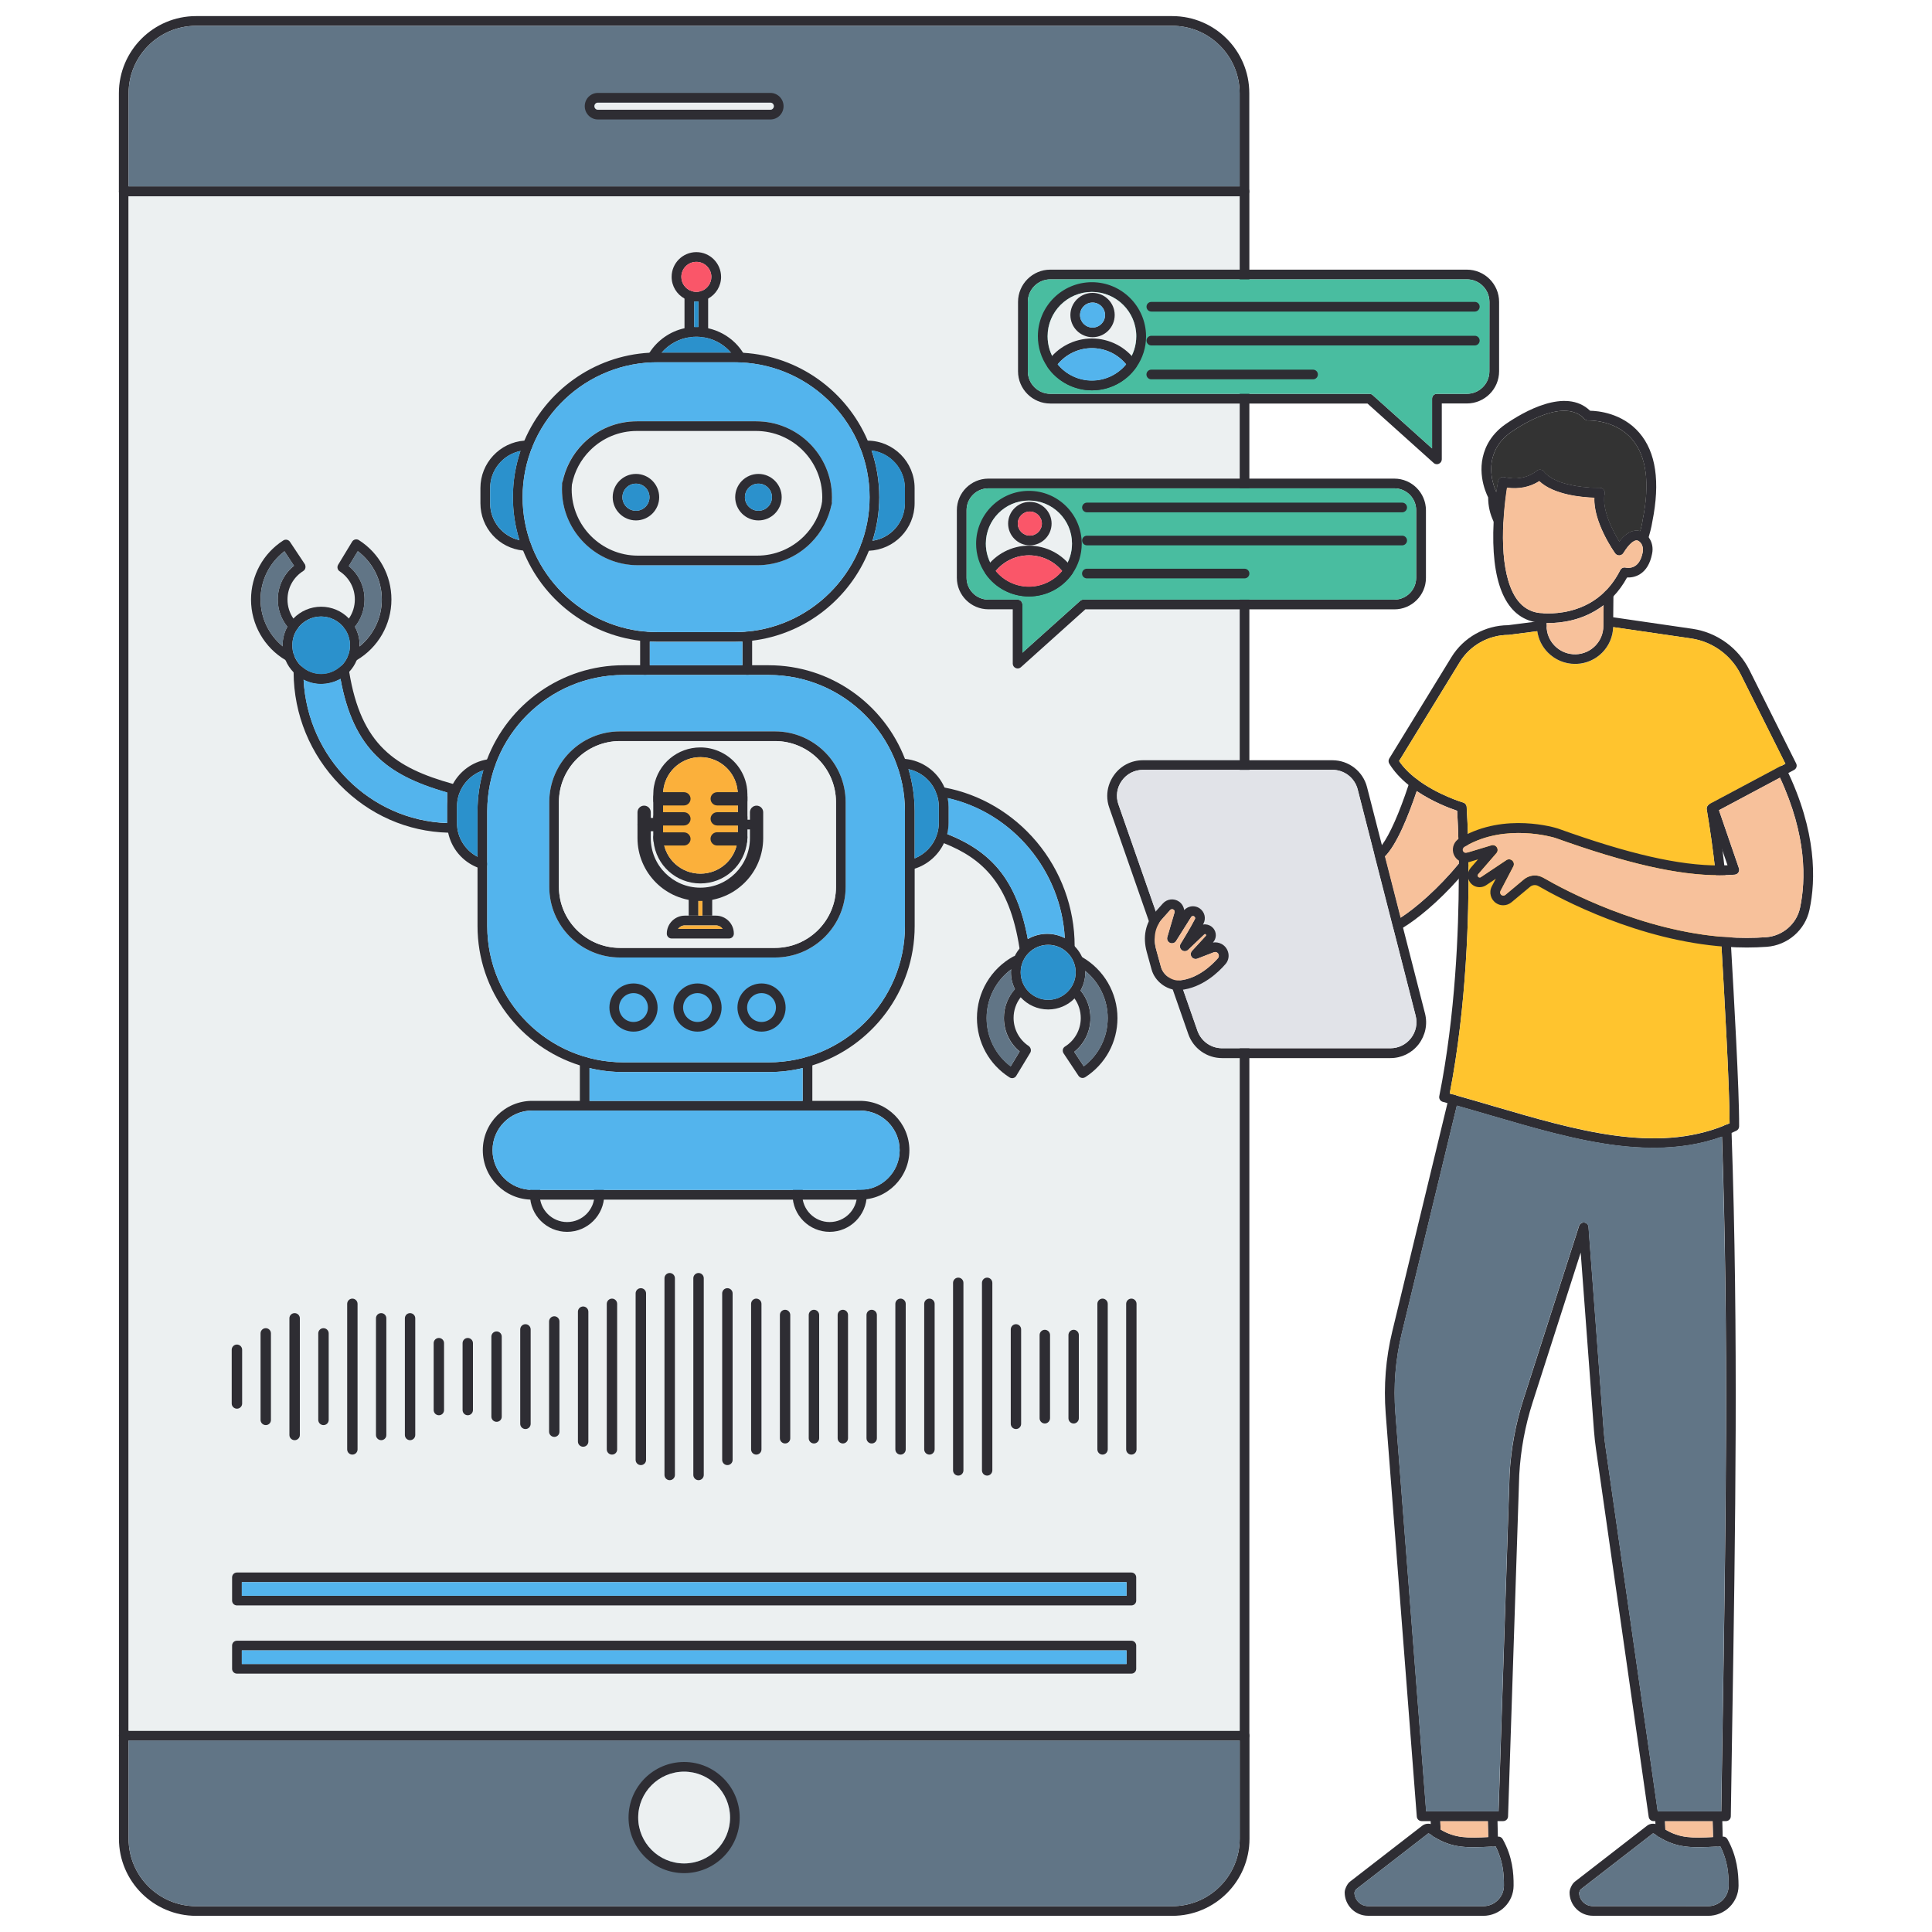 <?xml version="1.0" encoding="utf-8"?>
<svg xmlns="http://www.w3.org/2000/svg" id="Layer_1" style="enable-background:new 0 0 3000 3000" version="1.1" viewBox="0 0 3000 3000" x="0" y="0">
  <g>
    <g>
      <g>
        <path d="M1820.2,25H304.4c-66.1,0-119.8,53.7-119.8,119.8v152.4c0,0.1,0,0.2,0,0.3c0.1,4,3.5,7.3,7.5,7.3h1740.3&#xD;&#xA;				c4.2,0,7.5-3.4,7.5-7.5V144.8C1940,78.7,1886.3,25,1820.2,25z M199.7,289.7V144.8c0-57.8,47-104.7,104.7-104.7h1515.8&#xD;&#xA;				c57.8,0,104.7,47,104.7,104.7v144.9H199.7z" style="fill:#2e2d33"/>
        <path d="M1924.9,144.8v144.9H199.7V144.8c0-57.8,47-104.7,104.7-104.7h1515.8C1878,40.1,1924.9,87.1,1924.9,144.8z" style="fill:#617586"/>
      </g>
    </g>
    <g>
      <path d="M1932.5,2687.5H192.2c-4.2,0-7.5,3.4-7.5,7.5v160.2c0,66,53.7,119.7,119.8,119.7h1515.8&#xD;&#xA;			c66.1,0,119.9-53.7,119.9-119.7V2695C1940.1,2690.9,1936.7,2687.5,1932.5,2687.5z M1925,2855.3c0,57.7-47,104.6-104.8,104.6H304.4&#xD;&#xA;			c-57.7,0-104.7-46.9-104.7-104.6v-152.7H1925V2855.3z" style="fill:#2e2d33"/>
      <path d="M1925,2702.6v152.7c0,57.7-47,104.6-104.8,104.6H304.4c-57.7,0-104.7-46.9-104.7-104.6v-152.7H1925z" style="fill:#617586"/>
    </g>
    <g>
      <path d="M1940,297.2c0-4.2-3.4-7.5-7.5-7.5H192.2c-4.2,0-7.5,3.4-7.5,7.5V2695c0,4.2,3.4,7.5,7.5,7.5h1740.3&#xD;&#xA;			c2,0,3.9-0.8,5.3-2.2s2.2-3.3,2.2-5.3V297.2z M199.7,2687.5V304.8h1725.2v2382.8H199.7V2687.5z" style="fill:#2e2d33"/>
      <polygon points="1925 2687.5 199.7 2687.5 199.7 304.8 1924.9 304.8" style="fill:#ecf0f1"/>
    </g>
    <g>
      <path d="M1062.3,2736c-47.6,0-86.3,38.7-86.3,86.3s38.7,86.3,86.3,86.3s86.3-38.7,86.3-86.3&#xD;&#xA;			C1148.6,2774.7,1109.9,2736,1062.3,2736z M1062.3,2893.6c-39.3,0-71.3-32-71.3-71.2c0-39.3,32-71.3,71.3-71.3&#xD;&#xA;			c39.3,0,71.3,32,71.3,71.3C1133.6,2861.6,1101.6,2893.6,1062.3,2893.6z" style="fill:#2e2d33"/>
      <path d="M1133.6,2822.3c0,39.3-32,71.2-71.3,71.2c-39.3,0-71.3-32-71.3-71.2c0-39.3,32-71.3,71.3-71.3&#xD;&#xA;			C1101.6,2751.1,1133.6,2783,1133.6,2822.3z" style="fill:#ecf0f1"/>
    </g>
    <g>
      <path d="M1196.3,144.3H928.4c-11.3,0-20.4,9.2-20.4,20.6c0,11.3,9.2,20.6,20.4,20.6h267.9c11.3,0,20.4-9.2,20.4-20.6&#xD;&#xA;			C1216.7,153.5,1207.5,144.3,1196.3,144.3z M1196.3,170.4H928.4c-2.9,0-5.4-2.5-5.4-5.5s2.4-5.5,5.4-5.5h267.9c3,0,5.4,2.5,5.4,5.5&#xD;&#xA;			C1201.6,167.9,1199.2,170.4,1196.3,170.4z" style="fill:#2e2d33"/>
      <path d="M1201.6,164.9c0,3-2.5,5.5-5.4,5.5H928.4c-2.9,0-5.4-2.5-5.4-5.5s2.4-5.5,5.4-5.5h267.9&#xD;&#xA;			C1199.2,159.4,1201.6,161.9,1201.6,164.9z" style="fill:#ecf0f1"/>
    </g>
    <g>
      <g>
        <path d="M860.7,2231.2c-4.4,0-8.1-3.6-8.1-8.1V2052c0-4.4,3.6-8.1,8.1-8.1c4.4,0,8,3.6,8,8.1v171.1&#xD;&#xA;				C868.8,2227.6,865.2,2231.2,860.7,2231.2z" style="fill:#2e2d33"/>
        <path d="M681.5,2197.6c-4.4,0-8.1-3.6-8.1-8.1v-103.9c0-4.4,3.6-8,8.1-8c4.4,0,8,3.6,8,8v103.9&#xD;&#xA;				C689.6,2194,686,2197.6,681.5,2197.6z" style="fill:#2e2d33"/>
        <path d="M905.5,2246.5c-4.4,0-8.1-3.6-8.1-8.1v-201.6c0-4.4,3.6-8.1,8.1-8.1c4.4,0,8.1,3.6,8.1,8.1v201.6&#xD;&#xA;				C913.6,2242.9,910,2246.5,905.5,2246.5z" style="fill:#2e2d33"/>
        <path d="M950.3,2258.7c-4.4,0-8.1-3.6-8.1-8.1v-226c0-4.4,3.6-8.1,8.1-8.1c4.4,0,8,3.6,8,8.1v226&#xD;&#xA;				C958.4,2255.1,954.8,2258.7,950.3,2258.7z" style="fill:#2e2d33"/>
        <path d="M995.1,2275c-4.4,0-8.1-3.6-8.1-8.1v-258.6c0-4.4,3.6-8,8.1-8c4.4,0,8.1,3.6,8.1,8V2267&#xD;&#xA;				C1003.2,2271.4,999.6,2275,995.1,2275z" style="fill:#2e2d33"/>
        <path d="M726.3,2197.6c-4.4,0-8-3.6-8-8.1v-103.9c0-4.4,3.6-8,8-8s8.1,3.6,8.1,8v103.9&#xD;&#xA;				C734.4,2194,730.8,2197.6,726.3,2197.6z" style="fill:#2e2d33"/>
        <path d="M591.9,2236.3c-4.4,0-8.1-3.6-8.1-8V2047c0-4.4,3.6-8,8.1-8c4.4,0,8,3.6,8,8v181.3&#xD;&#xA;				C600,2232.7,596.4,2236.3,591.9,2236.3z" style="fill:#2e2d33"/>
        <path d="M502.3,2212.9c-4.4,0-8.1-3.6-8.1-8.1v-134.4c0-4.4,3.6-8,8.1-8c4.4,0,8.1,3.6,8.1,8v134.4&#xD;&#xA;				C510.4,2209.3,506.8,2212.9,502.3,2212.9z" style="fill:#2e2d33"/>
        <path d="M367.9,2187.4c-4.4,0-8.1-3.6-8.1-8v-83.5c0-4.4,3.6-8.1,8.1-8.1c4.4,0,8.1,3.6,8.1,8.1v83.5&#xD;&#xA;				C376,2183.8,372.4,2187.4,367.9,2187.4z" style="fill:#2e2d33"/>
        <path d="M547.1,2258.7c-4.4,0-8-3.6-8-8.1v-226c0-4.4,3.6-8.1,8-8.1s8.1,3.6,8.1,8.1v226&#xD;&#xA;				C555.2,2255.1,551.6,2258.7,547.1,2258.7z" style="fill:#2e2d33"/>
        <path d="M412.7,2212.9c-4.4,0-8.1-3.6-8.1-8.1v-134.4c0-4.4,3.6-8,8.1-8c4.4,0,8,3.6,8,8v134.4&#xD;&#xA;				C420.8,2209.3,417.2,2212.9,412.7,2212.9z" style="fill:#2e2d33"/>
        <path d="M457.5,2236.3c-4.4,0-8.1-3.6-8.1-8V2047c0-4.4,3.6-8,8.1-8c4.4,0,8.1,3.6,8.1,8v181.3&#xD;&#xA;				C465.6,2232.7,462,2236.3,457.5,2236.3z" style="fill:#2e2d33"/>
        <path d="M815.9,2219c-4.4,0-8.1-3.6-8.1-8.1v-146.6c0-4.4,3.6-8.1,8.1-8.1c4.4,0,8.1,3.6,8.1,8.1v146.6&#xD;&#xA;				C824,2215.4,820.4,2219,815.9,2219z" style="fill:#2e2d33"/>
        <path d="M771.1,2207.8c-4.4,0-8.1-3.6-8.1-8.1v-124.2c0-4.4,3.6-8.1,8.1-8.1c4.4,0,8,3.6,8,8.1v124.2&#xD;&#xA;				C779.2,2204.2,775.6,2207.8,771.1,2207.8z" style="fill:#2e2d33"/>
        <path d="M636.7,2236.3c-4.4,0-8-3.6-8-8V2047c0-4.4,3.6-8,8-8s8.1,3.6,8.1,8v181.3&#xD;&#xA;				C644.8,2232.7,641.2,2236.3,636.7,2236.3z" style="fill:#2e2d33"/>
        <path d="M1174.3,2258.7c-4.4,0-8-3.6-8-8.1v-226c0-4.4,3.6-8.1,8-8.1s8.1,3.6,8.1,8.1v226&#xD;&#xA;				C1182.4,2255.1,1178.8,2258.7,1174.3,2258.7z" style="fill:#2e2d33"/>
        <path d="M1443.2,2258.7c-4.4,0-8.1-3.6-8.1-8.1v-226c0-4.4,3.6-8.1,8.1-8.1c4.4,0,8.1,3.6,8.1,8.1v226&#xD;&#xA;				C1451.2,2255.1,1447.6,2258.7,1443.2,2258.7z" style="fill:#2e2d33"/>
        <path d="M1084.7,2298.4c-4.4,0-8.1-3.6-8.1-8.1v-305.5c0-4.4,3.6-8.1,8.1-8.1c4.4,0,8.1,3.6,8.1,8.1v305.5&#xD;&#xA;				C1092.8,2294.8,1089.2,2298.4,1084.7,2298.4z" style="fill:#2e2d33"/>
        <path d="M1353.5,2241.4c-4.4,0-8-3.6-8-8.1v-191.4c0-4.4,3.6-8.1,8-8.1s8.1,3.6,8.1,8.1v191.4&#xD;&#xA;				C1361.6,2237.8,1358,2241.4,1353.5,2241.4z" style="fill:#2e2d33"/>
        <path d="M1577.6,2219c-4.4,0-8.1-3.6-8.1-8.1v-146.6c0-4.4,3.6-8.1,8.1-8.1c4.4,0,8,3.6,8,8.1v146.6&#xD;&#xA;				C1585.6,2215.4,1582,2219,1577.6,2219z" style="fill:#2e2d33"/>
        <path d="M1039.9,2298.4c-4.4,0-8.1-3.6-8.1-8.1v-305.5c0-4.4,3.6-8.1,8.1-8.1c4.4,0,8.1,3.6,8.1,8.1v305.5&#xD;&#xA;				C1048,2294.8,1044.4,2298.4,1039.9,2298.4z" style="fill:#2e2d33"/>
        <path d="M1263.9,2241.4c-4.4,0-8.1-3.6-8.1-8.1v-191.4c0-4.4,3.6-8.1,8.1-8.1c4.4,0,8.1,3.6,8.1,8.1v191.4&#xD;&#xA;				C1272,2237.8,1268.4,2241.4,1263.9,2241.4z" style="fill:#2e2d33"/>
        <path d="M1219.1,2241.4c-4.4,0-8.1-3.6-8.1-8.1v-191.4c0-4.4,3.6-8.1,8.1-8.1c4.4,0,8,3.6,8,8.1v191.4&#xD;&#xA;				C1227.2,2237.8,1223.6,2241.4,1219.1,2241.4z" style="fill:#2e2d33"/>
        <path d="M1308.8,2241.4c-4.4,0-8.1-3.6-8.1-8.1v-191.4c0-4.4,3.6-8.1,8.1-8.1c4.4,0,8,3.6,8,8.1v191.4&#xD;&#xA;				C1316.8,2237.8,1313.2,2241.4,1308.8,2241.4z" style="fill:#2e2d33"/>
        <path d="M1398.4,2258.7c-4.4,0-8.1-3.6-8.1-8.1v-226c0-4.4,3.6-8.1,8.1-8.1c4.4,0,8,3.6,8,8.1v226&#xD;&#xA;				C1406.4,2255.1,1402.8,2258.7,1398.4,2258.7z" style="fill:#2e2d33"/>
        <path d="M1488,2291.3c-4.4,0-8.1-3.6-8.1-8.1V1992c0-4.4,3.6-8.1,8.1-8.1c4.4,0,8,3.6,8,8.1v291.2&#xD;&#xA;				C1496,2287.7,1492.4,2291.3,1488,2291.3z" style="fill:#2e2d33"/>
        <path d="M1667.2,2210.4c-4.4,0-8.1-3.6-8.1-8.1V2073c0-4.4,3.6-8.1,8.1-8.1c4.4,0,8,3.6,8,8.1v129.3&#xD;&#xA;				C1675.2,2206.7,1671.6,2210.4,1667.2,2210.4z" style="fill:#2e2d33"/>
        <path d="M1622.4,2210.4c-4.4,0-8.1-3.6-8.1-8.1V2073c0-4.4,3.6-8.1,8.1-8.1c4.4,0,8.1,3.6,8.1,8.1v129.3&#xD;&#xA;				C1630.4,2206.7,1626.8,2210.4,1622.4,2210.4z" style="fill:#2e2d33"/>
        <path d="M1532.8,2291.3c-4.4,0-8-3.6-8-8.1V1992c0-4.4,3.6-8.1,8-8.1s8.1,3.6,8.1,8.1v291.2&#xD;&#xA;				C1540.8,2287.7,1537.2,2291.3,1532.8,2291.3z" style="fill:#2e2d33"/>
        <path d="M1129.5,2275c-4.4,0-8.1-3.6-8.1-8.1v-258.6c0-4.4,3.6-8,8.1-8c4.4,0,8.1,3.6,8.1,8V2267&#xD;&#xA;				C1137.6,2271.4,1134,2275,1129.5,2275z" style="fill:#2e2d33"/>
      </g>
    </g>
    <g>
      <g>
        <path d="M1712,2258.7c-4.4,0-8-3.6-8-8.1v-226c0-4.4,3.6-8.1,8-8.1s8.1,3.6,8.1,8.1v226&#xD;&#xA;				C1720,2255.1,1716.4,2258.7,1712,2258.7z" style="fill:#2e2d33"/>
      </g>
    </g>
    <g>
      <g>
        <path d="M1756.8,2258.7c-4.4,0-8.1-3.6-8.1-8.1v-226c0-4.4,3.6-8.1,8.1-8.1c4.4,0,8,3.6,8,8.1v226&#xD;&#xA;				C1764.8,2255.1,1761.2,2258.7,1756.8,2258.7z" style="fill:#2e2d33"/>
      </g>
    </g>
    <path d="M1756.8,2441.8H367.9c-4.2,0-7.5,3.4-7.5,7.5v36.1c0,4.2,3.4,7.5,7.5,7.5h1388.9c4.2,0,7.5-3.4,7.5-7.5v-36.1&#xD;&#xA;		C1764.3,2445.1,1760.9,2441.8,1756.8,2441.8z M1749.2,2477.9H375.5v-21.1h1373.8v21.1H1749.2z" style="fill:#2e2d33"/>
    <rect height="21.1" style="fill:#53b4ed" width="1373.8" x="375.5" y="2456.8"/>
    <path d="M1756.8,2547.7H367.9c-4.2,0-7.5,3.4-7.5,7.5v36.1c0,4.2,3.4,7.5,7.5,7.5h1388.9c4.2,0,7.5-3.4,7.5-7.5v-36.1&#xD;&#xA;		C1764.3,2551.1,1760.9,2547.7,1756.8,2547.7z M1749.2,2583.8H375.5v-21.1h1373.8v21.1H1749.2z" style="fill:#2e2d33"/>
    <rect height="21.1" style="fill:#53b4ed" width="1373.8" x="375.5" y="2562.8"/>
    <g>
      <g>
        <g>
          <path d="M1735.2,1580.9c0,37.3-18.7,71.6-50.1,91.8c-1.3,0.8-2.7,1.2-4.1,1.2c-2.4,0-4.8-1.2-6.3-3.4l-23.2-34.9&#xD;&#xA;					c-1.1-1.7-1.5-3.8-1.1-5.8s1.6-3.7,3.4-4.8c15.3-9.6,24.4-26.2,24.4-44.2c0-11-3.4-21.6-9.7-30.4c-1.3-1.8-2.7-3.5-4.2-5.1&#xD;&#xA;					c-0.2-0.2-0.4-0.5-0.7-0.7c-2.9-3-2.8-7.8,0.2-10.6c2.5-2.4,6.2-2.8,9-1.1c0.6,0.3,1.1,0.8,1.6,1.3c1.2,1.2,2.3,2.5,3.4,3.8&#xD;&#xA;					c10,12,15.4,27.1,15.4,42.8c0,20.7-9.3,39.8-25.2,52.5l14.9,22.4c23.4-17.8,37.1-45.2,37.1-74.9c0-28.6-13-55.4-34.8-73.1&#xD;&#xA;					c-2.4-2-4.9-3.8-7.5-5.5c-2-1.4-4.1-2.6-6.2-3.8c-3.6-2-4.9-6.6-2.9-10.2c0.8-1.5,2.1-2.6,3.5-3.2c2.1-0.9,4.6-0.9,6.7,0.3&#xD;&#xA;					c0.5,0.3,0.9,0.5,1.4,0.8C1714.2,1505.6,1735.2,1541.8,1735.2,1580.9z" style="fill:#2e2d33"/>
        </g>
        <g>
          <path d="M1599.7,1634.8l-21.7,35.8c-1,1.7-2.8,3-4.7,3.4c-0.6,0.1-1.1,0.2-1.7,0.2c-1.4,0-2.8-0.4-4-1.2&#xD;&#xA;					c-31.7-20.1-50.6-54.6-50.6-92.2c0-39.7,21.6-76.3,56.3-95.5c0.8-0.4,1.7-0.7,2.5-0.9c1.4-0.2,2.9,0,4.2,0.6&#xD;&#xA;					c1.4,0.6,2.7,1.7,3.5,3.2c2,3.6,0.7,8.2-2.9,10.2c-2.1,1.2-4.2,2.4-6.2,3.8c-1.4,0.9-2.9,1.9-4.2,3&#xD;&#xA;					c-23.8,17.6-38.1,45.6-38.1,75.6c0,29.8,13.8,57.3,37.3,75l14-23.1c-15.5-12.7-24.5-31.7-24.5-52c0-16.8,6.1-32.7,17.3-45.1&#xD;&#xA;					c0.5-0.5,1-1.1,1.5-1.6s1-0.9,1.6-1.3c2.8-1.7,6.5-1.3,9,1.1c3,2.9,3.1,7.6,0.2,10.6c-0.2,0.2-0.4,0.5-0.7,0.7&#xD;&#xA;					c-1,1.1-1.9,2.1-2.8,3.3c-7.2,9.2-11.1,20.4-11.1,32.2c0,17.6,8.8,34,23.6,43.7C1600.7,1626.9,1601.8,1631.4,1599.7,1634.8z" style="fill:#2e2d33"/>
        </g>
        <g>
          <path d="M1668.7,1468.8v2.2c0,2.1-0.9,4-2.3,5.4c-0.6,0.6-1.3,1.1-2.1,1.5c-2.7,1.2-5.9,0.7-8.1-1.3&#xD;&#xA;					c-8.2-7.5-18.9-11.6-30.1-11.6c-11.3,0-22.1,4.2-30.4,11.9c-1.4,1.3-3.3,2-5.1,2c-0.8,0-1.7-0.1-2.5-0.4c-1-0.4-1.9-0.9-2.7-1.6&#xD;&#xA;					c-1.2-1.1-2-2.6-2.3-4.3c-15.6-101.4-58.1-139.7-117.3-163.3c-2.2-0.9-4.5-1.8-6.8-2.6c-3.9-1.5-5.9-5.8-4.4-9.7&#xD;&#xA;					c1.5-3.9,5.8-5.9,9.7-4.4c2.2,0.8,4.4,1.7,6.5,2.5c35.9,14.3,61.9,32.4,81.4,56.6c21.1,26.2,35.5,61.2,43.8,106.5&#xD;&#xA;					c9.1-5.3,19.4-8.1,30.1-8.1c9.6,0,18.9,2.3,27.3,6.6c-5.5-104.5-81-194.8-181.7-217.3c-3.9-0.9-7.8-1.6-11.7-2.3&#xD;&#xA;					c-2.8-0.5-4.9-2.4-5.8-4.8c-0.4-1.2-0.6-2.5-0.4-3.9c0.7-4.1,4.6-6.9,8.7-6.2c1.4,0.2,2.8,0.5,4.2,0.7&#xD;&#xA;					c55.2,10.3,105.8,40.1,142.9,84.2C1647.6,1352.4,1668.7,1409.9,1668.7,1468.8z" style="fill:#2e2d33"/>
        </g>
        <g>
          <path d="M1653.3,1456.5c-8.4-4.3-17.7-6.6-27.3-6.6c-10.7,0-21,2.8-30.1,8.1c-8.3-45.3-22.7-80.2-43.8-106.5&#xD;&#xA;					c-19.5-24.2-45.5-42.3-81.4-56.6c1.4-5.7,2.1-11.6,2.1-17.6v-24.5c0-4.6-0.4-9.2-1.3-13.7&#xD;&#xA;					C1572.2,1261.7,1647.7,1352,1653.3,1456.5z" style="fill:#53b4ed"/>
          <path d="M1472.9,1252.9v24.5c0,6-0.7,11.8-2.1,17.6c-0.6,2.4-1.2,4.7-2,7c-0.9,2.5-1.8,4.9-3,7.2&#xD;&#xA;					c-8.9,18.9-25.6,33.5-45.5,39.7c-1.9,0.6-3.9,1.1-5.9,1.6c-0.6,0.1-1.1,0.2-1.7,0.2c-3.4,0-6.6-2.4-7.3-5.9&#xD;&#xA;					c-0.1-0.6-0.2-1.1-0.2-1.6c0-3.5,2.4-6.6,5.9-7.4c3.2-0.7,6.2-1.7,9.2-2.9c15.9-6.4,28.6-19.5,34.2-35.9c0-0.1,0-0.1,0.1-0.2&#xD;&#xA;					c2.1-6.2,3.2-12.8,3.2-19.4v-24.5c0-7.1-1.2-14.1-3.7-20.8c-7.2-19.5-23.6-33.4-43.4-37.7c-3.6-0.8-7.3-1.2-11-1.3&#xD;&#xA;					c-4.2-0.1-7.4-3.6-7.3-7.7s3.5-7.3,7.5-7.3h0.2c1.7,0.1,3.4,0.2,5.1,0.3c27.1,2.6,50.5,19.5,61.4,44.4c0.6,1.3,1.1,2.7,1.6,4.1&#xD;&#xA;					c1.5,4,2.6,8.2,3.4,12.4C1472.4,1243.7,1472.9,1248.3,1472.9,1252.9z" style="fill:#2e2d33"/>
        </g>
      </g>
      <g>
        <path d="M474.2,881.9c-0.4,2-1.6,3.7-3.4,4.8c-15.3,9.7-24.4,26.2-24.4,44.2c0,10.7,3.2,20.9,9.2,29.6&#xD;&#xA;				c1.6,2.3,3.4,4.6,5.4,6.6c2.5,2.6,2.8,6.6,0.8,9.5l0,0c-0.3,0.4-0.6,0.8-1,1.2c-3,2.9-7.8,2.8-10.7-0.2c-0.4-0.4-0.8-0.8-1.1-1.2&#xD;&#xA;				c-0.4-0.4-0.7-0.8-1.1-1.2c-0.6-0.7-1.1-1.3-1.7-2c-9.6-11.9-14.9-26.7-14.9-42.2c0-20.6,9.3-39.8,25.2-52.5L441.7,856&#xD;&#xA;				c-23.3,17.8-37.1,45.2-37.1,74.9c0,28.4,12.8,54.9,34.3,72.6c0.5,0.4,1,0.9,1.6,1.3c0.9,0.7,1.8,1.4,2.7,2c0.5,0.4,0.9,0.7,1.4,1&#xD;&#xA;				c0.3,0.2,0.6,0.4,0.9,0.6c0.7,0.5,1.4,1,2.1,1.4c0.1,0,0.1,0.1,0.1,0.1c0.8,0.5,1.6,1,2.4,1.5c0.3,0.2,0.5,0.3,0.8,0.5&#xD;&#xA;				c0.8,0.5,1.5,0.9,2.3,1.3c0.2,0.1,0.3,0.2,0.5,0.3s0.3,0.2,0.4,0.3s0.3,0.2,0.4,0.3c0.3,0.3,0.6,0.6,0.9,0.9&#xD;&#xA;				c0.1,0.2,0.2,0.3,0.3,0.5c0.1,0.2,0.3,0.4,0.4,0.6c0.2,0.4,0.4,0.8,0.6,1.2c0,0.1,0,0.1,0.1,0.2c0.7,1.9,0.5,4.1-0.5,6.1&#xD;&#xA;				c-1.4,2.5-3.9,3.9-6.6,3.9c-1.2,0-2.5-0.3-3.6-0.9c-0.8-0.4-1.6-0.9-2.4-1.4c-33.3-19.6-53.9-55.4-53.9-94.2&#xD;&#xA;				c0-37.3,18.7-71.6,50.1-91.8c3.5-2.2,8.1-1.3,10.4,2.2l23.2,34.9C474.2,877.8,474.6,879.9,474.2,881.9z" style="fill:#2e2d33"/>
      </g>
      <g>
        <path d="M607.8,930.9c0,38.8-20.6,74.6-53.9,94.2c-0.8,0.5-1.6,0.9-2.4,1.4c-1.2,0.6-2.4,0.9-3.6,0.9&#xD;&#xA;				c-2.6,0-5.2-1.4-6.6-3.9c-1.1-1.9-1.2-4.1-0.5-6.1c0-0.1,0-0.1,0.1-0.2c0.6-1.7,1.8-3.1,3.4-4c5.1-2.8,9.9-6.1,14.3-9.7&#xD;&#xA;				c21.5-17.7,34.3-44.2,34.3-72.6c0-29.8-13.8-57.3-37.3-75l-14,23.1c15.5,12.7,24.5,31.6,24.5,51.9c0,15.5-5.2,30.3-14.9,42.2&#xD;&#xA;				c-1.2,1.5-2.5,3-3.9,4.4c-2.9,3-7.7,3.1-10.7,0.2c-0.4-0.3-0.7-0.7-0.9-1.1c0,0,0,0-0.1-0.1l-0.1-0.1l0,0&#xD;&#xA;				c-1.9-2.9-1.6-6.8,0.9-9.4c2-2.1,3.8-4.3,5.4-6.6c6-8.7,9.2-18.9,9.2-29.6c0-17.6-8.8-34-23.6-43.7c-3.4-2.2-4.4-6.7-2.3-10.2&#xD;&#xA;				l21.7-35.8c1-1.7,2.8-3,4.7-3.4c2-0.5,4.1-0.1,5.8,1C588.9,858.9,607.8,893.3,607.8,930.9z" style="fill:#2e2d33"/>
      </g>
      <g>
        <path d="M762.6,1193.5c-4.1,0.5-8.1,1.3-12,2.6l0,0c-24.1,7.9-41.1,30.5-41.1,56.8v24.5c0,22.7,12.5,42.8,32,53&#xD;&#xA;				c3.1,1.6,6.4,3,9.8,4.1c3.2,1,5.3,4,5.3,7.2c0,0.8-0.1,1.5-0.4,2.3c-1,3.2-4,5.3-7.2,5.3c-0.8,0-1.5-0.1-2.3-0.4&#xD;&#xA;				c-1.8-0.6-3.6-1.2-5.3-1.9c-23.5-9.3-40.3-29.6-45.5-53.9c-1-4.9-1.6-10-1.6-15.1v-25c0-12.8,3.2-24.9,8.9-35.5&#xD;&#xA;				c10.6-19.7,29.8-34.2,52.9-38.2l0,0c1.5-0.3,3.1-0.5,4.6-0.7c4.1-0.5,7.9,2.5,8.3,6.7C769.7,1189.3,766.8,1193,762.6,1193.5z" style="fill:#2e2d33"/>
      </g>
      <g>
        <path d="M461.8,976.6c-0.3,0.4-0.6,0.8-1,1.2c-3,2.9-7.8,2.8-10.7-0.2c-0.4-0.4-0.8-0.8-1.1-1.2&#xD;&#xA;				c-0.4-0.4-0.7-0.8-1.1-1.2c-0.6-0.7-1.1-1.3-1.7-2c-4.9,8.8-7.4,18.7-7.4,28.9c0,0.5,0,1,0,1.5c0.5,0.4,1,0.8,1.6,1.3&#xD;&#xA;				c0.9,0.7,1.8,1.4,2.7,2c0.5,0.4,0.9,0.7,1.4,1c0.3,0.2,0.6,0.4,0.9,0.6c0.7,0.5,1.4,1,2.1,1.4c0.1,0,0.1,0.1,0.1,0.1&#xD;&#xA;				c0.8,0.5,1.6,1,2.4,1.5c0.3,0.2,0.5,0.3,0.8,0.5c0.8,0.5,1.5,0.9,2.3,1.3c0.2,0.1,0.3,0.2,0.5,0.3s0.3,0.2,0.4,0.3&#xD;&#xA;				s0.3,0.2,0.4,0.3c0.3,0.3,0.6,0.6,0.9,0.9c0.1,0.2,0.2,0.3,0.3,0.5c0.1,0.2,0.3,0.4,0.4,0.6c0.2,0.4,0.4,0.8,0.6,1.2&#xD;&#xA;				c-1.8-4.9-2.6-10-2.6-15.2C453.9,992.9,456.6,984.1,461.8,976.6z M555.8,984.2c-1.2-3.8-2.8-7.6-4.7-11.1c-1-1.7-2-3.4-3.1-5.1&#xD;&#xA;				c-1.9-2.7-4-5.2-6.2-7.6c-11.2-11.6-26.7-18.3-43.1-18.3s-31.9,6.7-43.1,18.3c-2.3,2.3-4.3,4.9-6.2,7.6c-1.1,1.6-2.2,3.3-3.1,5.1&#xD;&#xA;				c-4.9,8.8-7.4,18.7-7.4,28.9c0,0.5,0,1,0,1.5c0.2,6.5,1.3,12.8,3.5,18.9c0.3,0.9,0.7,1.8,1,2.7c2.9,7.1,7.2,13.5,12.6,19&#xD;&#xA;				c0.8,0.8,1.6,1.6,2.5,2.4c3.9,3.6,8.3,6.6,12.9,8.9l0,0c1,0.5,2.1,1,3.2,1.5l0,0c0.5,0.2,1.1,0.5,1.6,0.7s1.1,0.4,1.6,0.6&#xD;&#xA;				c0.6,0.2,1.1,0.4,1.7,0.6c0.5,0.2,1,0.3,1.5,0.5c0.1,0,0.1,0,0.2,0.1c0.5,0.2,1,0.3,1.5,0.5c1.6,0.4,3.3,0.8,4.9,1.1&#xD;&#xA;				c0.4,0.1,0.8,0.2,1.2,0.2c0.1,0,0.1,0,0.2,0c0.4,0.1,0.9,0.1,1.3,0.2c0.7,0.1,1.4,0.2,2.1,0.3c0.3,0,0.6,0.1,0.8,0.1&#xD;&#xA;				c0.5,0.1,1,0.1,1.5,0.1c0.7,0,1.4,0.1,2.1,0.1c0.6,0,1.1,0,1.7,0c0.7,0,1.3,0,2,0c0.5,0,1,0,1.4-0.1c0.3,0,0.5,0,0.8-0.1&#xD;&#xA;				c0.5,0,0.9-0.1,1.4-0.1c0.4,0,0.9-0.1,1.3-0.1c0.5-0.1,1-0.1,1.5-0.2s1-0.1,1.5-0.2s1-0.2,1.4-0.3c0.4-0.1,0.7-0.1,1.1-0.2&#xD;&#xA;				c1.2-0.2,2.3-0.5,3.4-0.8c0.6-0.2,1.1-0.3,1.7-0.5c0.6-0.2,1.1-0.4,1.7-0.5c0.1,0,0.2-0.1,0.4-0.1c0.6-0.2,1.1-0.4,1.7-0.6&#xD;&#xA;				c1.8-0.7,3.6-1.5,5.4-2.3c1.1-0.6,2.3-1.2,3.4-1.8h0.1c3.7-2.2,7.3-4.8,10.5-7.8c1-0.9,2-1.9,2.9-2.9c5-5.3,9-11.4,11.7-18.1&#xD;&#xA;				c0.4-0.9,0.7-1.8,1-2.7c2.2-6.1,3.4-12.4,3.5-18.9c0-0.5,0-1,0-1.5C558.5,995.9,557.6,989.9,555.8,984.2z M529,1034.9&#xD;&#xA;				c-8.3,7.6-19.1,11.9-30.4,11.9c-11.1,0-21.8-4.1-30.1-11.6l-0.1-0.1c-5.3-4.8-9.4-11-11.9-17.7c0-0.1,0-0.1-0.1-0.2&#xD;&#xA;				c-1.8-4.9-2.6-10-2.6-15.2c0-9.1,2.7-17.9,7.9-25.4l0,0c8.4-12.1,22.1-19.3,36.8-19.3s28.4,7.2,36.8,19.2l0,0l0.1,0.1&#xD;&#xA;				c0,0,0,0.1,0.1,0.1c5.1,7.5,7.9,16.2,7.9,25.4c0,5.2-0.9,10.4-2.6,15.2c0,0.1,0,0.1-0.1,0.2C538.3,1024,534.3,1030.1,529,1034.9z&#xD;&#xA;				 M461.8,976.6c-0.3,0.4-0.6,0.8-1,1.2c-3,2.9-7.8,2.8-10.7-0.2c-0.4-0.4-0.8-0.8-1.1-1.2c-0.4-0.4-0.7-0.8-1.1-1.2&#xD;&#xA;				c-0.6-0.7-1.1-1.3-1.7-2c-4.9,8.8-7.4,18.7-7.4,28.9c0,0.5,0,1,0,1.5c0.5,0.4,1,0.8,1.6,1.3c0.9,0.7,1.8,1.4,2.7,2&#xD;&#xA;				c0.5,0.4,0.9,0.7,1.4,1c0.3,0.2,0.6,0.4,0.9,0.6c0.7,0.5,1.4,1,2.1,1.4c0.1,0,0.1,0.1,0.1,0.1c0.8,0.5,1.6,1,2.4,1.5&#xD;&#xA;				c0.3,0.2,0.5,0.3,0.8,0.5c0.8,0.5,1.5,0.9,2.3,1.3c0.2,0.1,0.3,0.2,0.5,0.3s0.3,0.2,0.4,0.3s0.3,0.2,0.4,0.3&#xD;&#xA;				c0.3,0.3,0.6,0.6,0.9,0.9c0.1,0.2,0.2,0.3,0.3,0.5c0.1,0.2,0.3,0.4,0.4,0.6c0.2,0.4,0.4,0.8,0.6,1.2c-1.8-4.9-2.6-10-2.6-15.2&#xD;&#xA;				C453.9,992.9,456.6,984.1,461.8,976.6z" style="fill:#2e2d33"/>
        <path d="M431.4,930.9c0,15.5,5.2,30.3,14.9,42.2c-4.9,8.8-7.4,18.7-7.4,28.9c0,0.5,0,1,0,1.5&#xD;&#xA;				c-21.5-17.7-34.3-44.2-34.3-72.6c0-29.6,13.7-57.1,37.1-74.9l14.9,22.4C440.7,891.1,431.4,910.2,431.4,930.9z" style="fill:#617586"/>
        <path d="M592.8,930.9c0,28.4-12.8,54.9-34.3,72.6c0-0.5,0-1,0-1.5c0-6.1-0.9-12.1-2.7-17.8&#xD;&#xA;				c-1.2-3.8-2.8-7.6-4.7-11.1c9.6-11.9,14.9-26.7,14.9-42.2c0-20.3-9-39.2-24.5-51.9l14-23.1C579,873.6,592.8,901.1,592.8,930.9z" style="fill:#617586"/>
        <path d="M543.5,1002c0,5.2-0.9,10.4-2.6,15.2c0,0.1,0,0.1-0.1,0.2c-2.4,6.6-6.5,12.7-11.7,17.5&#xD;&#xA;				c-8.3,7.6-19.1,11.9-30.4,11.9c-11.1,0-21.8-4.1-30.1-11.6l-0.1-0.1c-5.3-4.8-9.4-11-11.9-17.7c0-0.1,0-0.1-0.1-0.2&#xD;&#xA;				c-1.8-4.9-2.6-10-2.6-15.2c0-9.1,2.7-17.9,7.9-25.4l0,0c8.4-12.1,22.1-19.3,36.8-19.3s28.4,7.2,36.8,19.2l0,0l0.1,0.1&#xD;&#xA;				c0,0,0,0.1,0.1,0.1C540.7,984.1,543.5,992.9,543.5,1002z" style="fill:#2b91cc"/>
      </g>
      <g>
        <path d="M704,1217.5c-0.2-0.1-0.4-0.1-0.6-0.2c-90.1-25.1-142.7-60.6-161.2-174.2c-0.2-1.2-0.4-2.5-0.6-3.8&#xD;&#xA;				c-0.4-2.8-2.3-5-5-6c-2.6-0.9-5.6-0.3-7.6,1.6c-8.3,7.6-19.1,11.9-30.4,11.9c-11.1,0-21.8-4.1-30.1-11.6l-0.1-0.1&#xD;&#xA;				c-2.2-1.9-5.3-2.4-8-1.2c-2.7,1.2-4.5,3.9-4.5,6.9v3.2c0.3,65.5,25.8,127.6,72,174.9c45.3,46.4,104.8,72.5,168.1,74.1&#xD;&#xA;				c2,0.1,3.9,0.1,5.9,0.1c4.2,0,7.5-3.4,7.5-7.5v-60.8C709.5,1221.4,707.3,1218.4,704,1217.5z M471.4,1055.3L471.4,1055.3&#xD;&#xA;				c1,0.5,2.1,1,3.2,1.5l0,0c0.5,0.2,1.1,0.5,1.6,0.7s1.1,0.4,1.6,0.6c0.6,0.2,1.1,0.4,1.7,0.6c0.5,0.2,1,0.3,1.5,0.5&#xD;&#xA;				c0.1,0,0.1,0,0.2,0.1c0.5,0.2,1,0.3,1.5,0.5c1.6,0.4,3.3,0.8,4.9,1.1c0.4,0.1,0.8,0.2,1.2,0.2c0.1,0,0.1,0,0.2,0&#xD;&#xA;				c0.4,0.1,0.9,0.1,1.3,0.2c0.7,0.1,1.4,0.2,2.1,0.3c0.3,0,0.6,0.1,0.8,0.1c0.5,0.1,1,0.1,1.5,0.1c0.7,0,1.4,0.1,2.1,0.1&#xD;&#xA;				c0.6,0,1.1,0,1.7,0c0.7,0,1.3,0,2,0c0.5,0,1,0,1.4-0.1c0.3,0,0.5,0,0.8-0.1c0.5,0,0.9-0.1,1.4-0.1c0.4,0,0.9-0.1,1.3-0.1&#xD;&#xA;				c0.5-0.1,1-0.1,1.5-0.2s1-0.1,1.5-0.2s1-0.2,1.4-0.3c0.4-0.1,0.7-0.1,1.1-0.2c1.2-0.2,2.3-0.5,3.4-0.8c0.6-0.2,1.1-0.3,1.7-0.5&#xD;&#xA;				c0.6-0.2,1.1-0.4,1.7-0.5c0.1,0,0.2-0.1,0.4-0.1c0.6-0.2,1.1-0.4,1.7-0.6c1.8-0.7,3.6-1.5,5.4-2.3c1.1-0.6,2.3-1.2,3.4-1.8h0.1&#xD;&#xA;				c9.8,53.8,27.8,92.2,56.2,120.2c25,24.6,57.9,41.7,109.5,56.5v47.4C574.6,1274,477.6,1176.7,471.4,1055.3z" style="fill:#2e2d33"/>
        <path d="M694.4,1230.5v47.4c-119.8-3.9-216.9-101.2-223-222.6c1,0.5,2.1,1,3.2,1.5l0,0c0.5,0.2,1.1,0.5,1.6,0.7&#xD;&#xA;				s1.1,0.4,1.6,0.6c0.6,0.2,1.1,0.4,1.7,0.6c0.5,0.2,1,0.3,1.5,0.5c0.1,0,0.1,0,0.2,0.1c0.5,0.2,1,0.3,1.5,0.5&#xD;&#xA;				c1.6,0.4,3.3,0.8,4.9,1.1c0.4,0.1,0.8,0.2,1.2,0.2c0.1,0,0.1,0,0.2,0c0.4,0.1,0.9,0.1,1.3,0.2c0.7,0.1,1.4,0.2,2.1,0.3&#xD;&#xA;				c0.3,0,0.6,0.1,0.8,0.1c0.5,0.1,1,0.1,1.5,0.1c0.7,0,1.4,0.1,2.1,0.1c0.6,0,1.1,0,1.7,0c0.7,0,1.3,0,2,0c0.5,0,1,0,1.4-0.1&#xD;&#xA;				c0.3,0,0.5,0,0.8-0.1c0.5,0,0.9-0.1,1.4-0.1c0.4,0,0.9-0.1,1.3-0.1c0.5-0.1,1-0.1,1.5-0.2s1-0.1,1.5-0.2s1-0.2,1.4-0.3&#xD;&#xA;				c0.4-0.1,0.7-0.1,1.1-0.2c1.2-0.2,2.3-0.5,3.4-0.8c0.6-0.2,1.1-0.3,1.7-0.5c0.6-0.2,1.1-0.4,1.7-0.5c0.1,0,0.2-0.1,0.4-0.1&#xD;&#xA;				c0.6-0.2,1.1-0.4,1.7-0.6c1.8-0.7,3.6-1.5,5.4-2.3c1.1-0.6,2.3-1.2,3.4-1.8h0.1c9.8,53.8,27.8,92.2,56.2,120.2&#xD;&#xA;				C609.9,1198.6,642.9,1215.7,694.4,1230.5z" style="fill:#53b4ed"/>
      </g>
      <g>
        <path d="M1078,458.8v57.3c0,3.8-2.8,7-6.5,7.5c-0.1,0-0.2,0-0.3,0c-0.3,0-0.5,0-0.8,0c-4.2,0-7.5-3.4-7.5-7.5v-57.3&#xD;&#xA;				c0-4.2,3.4-7.5,7.5-7.5c1,0,1.9,0.2,2.8,0.5C1076,452.9,1078,455.6,1078,458.8z" style="fill:#2e2d33"/>
      </g>
      <g>
        <path d="M1099.6,458.8v57.3c0,4.2-3.4,7.5-7.5,7.5c-0.3,0-0.5,0-0.8,0c-0.1,0-0.2,0-0.3,0c-3.7-0.5-6.5-3.7-6.5-7.5&#xD;&#xA;				v-57.3c0-3.2,2-5.9,4.7-7c0.9-0.3,1.8-0.5,2.8-0.5C1096.2,451.2,1099.6,454.6,1099.6,458.8z" style="fill:#2e2d33"/>
      </g>
      <g>
        <path d="M1153.3,561.7c-1.2,0.7-2.4,1-3.7,1c-0.2,0-0.5,0-0.7,0c-2.4-0.2-4.6-1.6-5.9-3.8c-2.3-4.1-5-7.9-8.1-11.4&#xD;&#xA;				c-1.1-1.3-2.3-2.6-3.5-3.8c-11-11-24.9-17.9-40.1-20.1c-0.1,0-0.2,0-0.3,0c-6.4-0.9-13.1-0.9-19.5,0c-0.1,0-0.2,0-0.3,0&#xD;&#xA;				c-17,2.4-32.5,11-43.6,23.8c-3,3.5-5.8,7.3-8.1,11.4c-1.3,2.2-3.5,3.6-5.9,3.8c-0.3,0-0.6,0-0.9,0c-1.2,0-2.4-0.4-3.6-1&#xD;&#xA;				c-3.6-2.1-4.9-6.7-2.8-10.3c0.7-1.2,1.4-2.4,2.2-3.6c12.3-19.3,32-33.1,54.3-38c2.1-0.5,4.3-0.9,6.5-1.2c2.8-0.4,5.7-0.6,8.6-0.8&#xD;&#xA;				c2.2-0.1,4.3-0.1,6.5,0c2.9,0.1,5.7,0.4,8.6,0.8c2.2,0.3,4.4,0.7,6.5,1.2c16,3.5,30.9,11.6,42.5,23.2c4.5,4.5,8.5,9.5,11.8,14.8&#xD;&#xA;				c0.8,1.2,1.5,2.4,2.2,3.6C1158.2,555.1,1156.9,559.7,1153.3,561.7z" style="fill:#2e2d33"/>
      </g>
      <g>
        <path d="M825.1,847.9c-0.1,4.1-3.5,7.3-7.5,7.3h-0.3c-1.7-0.1-3.3-0.2-5-0.3c-37.5-3.8-66.3-35.1-66.3-73.5v-23.6&#xD;&#xA;				c0-38.8,30.2-70.8,68.3-73.6c1.7-0.1,3.3-0.2,5-0.2h0.1c4.1,0,7.5,3.3,7.5,7.5s-3.3,7.5-7.5,7.6c-3.8,0-7.6,0.4-11.2,1.2&#xD;&#xA;				c-26.8,5.4-47.1,29.2-47.1,57.6v23.6c0,28,19.2,51.3,45.5,57.3c3.6,0.8,7.4,1.3,11.3,1.5C821.9,840.3,825.2,843.8,825.1,847.9z" style="fill:#2e2d33"/>
      </g>
      <g>
        <path d="M1420.2,757.8v23.6c0,39.7-31.5,72.2-70.9,73.8c-1,0-2,0.1-3,0.1h-2.2c-4.2,0-7.5-3.4-7.5-7.5&#xD;&#xA;				c0-4.2,3.4-7.5,7.5-7.5h2.2c2.9,0,5.8-0.2,8.5-0.6c28.4-4.1,50.2-28.6,50.2-58.1V758c0-30.1-22.7-55-51.9-58.4&#xD;&#xA;				c-2.3-0.3-4.6-0.4-6.9-0.4h-4.1c-4.2,0-7.5-3.4-7.5-7.5s3.4-7.5,7.5-7.5h4.1c0.3,0,0.6,0,0.9,0&#xD;&#xA;				C1387.6,684.5,1420.2,717.4,1420.2,757.8z" style="fill:#2e2d33"/>
      </g>
      <g>
        <path d="M1009,988.3v52.3c0,4.2-3.4,7.5-7.5,7.5c-4.2,0-7.5-3.4-7.5-7.5v-52.3c0-4.2,3.4-7.5,7.5-7.5&#xD;&#xA;				c0.3,0,0.5,0,0.8,0C1006,981.2,1009,984.4,1009,988.3z" style="fill:#2e2d33"/>
      </g>
      <g>
        <path d="M1167.9,988.3v52.3c0,4.2-3.4,7.5-7.5,7.5c-4.2,0-7.5-3.4-7.5-7.5v-52.3c0-3.9,3-7.1,6.8-7.5&#xD;&#xA;				c0.3,0,0.5,0,0.8,0C1164.5,980.8,1167.9,984.1,1167.9,988.3z" style="fill:#2e2d33"/>
      </g>
      <g>
        <path d="M915.4,1648.7v68.2c0,4.2-3.4,7.5-7.5,7.5s-7.5-3.4-7.5-7.5v-68.2c0-4.2,3.4-7.5,7.5-7.5&#xD;&#xA;				S915.4,1644.6,915.4,1648.7z" style="fill:#2e2d33"/>
      </g>
      <g>
        <path d="M1261.4,1648.7v68.2c0,4.2-3.4,7.5-7.5,7.5s-7.5-3.4-7.5-7.5v-68.2c0-4.2,3.4-7.5,7.5-7.5&#xD;&#xA;				S1261.4,1644.6,1261.4,1648.7z" style="fill:#2e2d33"/>
      </g>
      <g>
        <path d="M880.6,1912.8c-31.8,0-57.6-25.8-57.6-57.6c0-31.8,25.8-57.6,57.6-57.6s57.6,25.8,57.6,57.6&#xD;&#xA;				C938.2,1886.9,912.4,1912.8,880.6,1912.8z M880.6,1812.6c-23.5,0-42.5,19.1-42.5,42.5c0,23.5,19.1,42.5,42.5,42.5&#xD;&#xA;				c23.5,0,42.5-19.1,42.5-42.5S904,1812.6,880.6,1812.6z" style="fill:#2e2d33"/>
      </g>
      <g>
        <path d="M1288.3,1912.8c-31.8,0-57.6-25.8-57.6-57.6c0-31.8,25.8-57.6,57.6-57.6s57.6,25.8,57.6,57.6&#xD;&#xA;				C1345.9,1886.9,1320,1912.8,1288.3,1912.8z M1288.3,1812.6c-23.5,0-42.5,19.1-42.5,42.5c0,23.5,19.1,42.5,42.5,42.5&#xD;&#xA;				c23.5,0,42.5-19.1,42.5-42.5S1311.7,1812.6,1288.3,1812.6z" style="fill:#2e2d33"/>
      </g>
      <g>
        <g>
          <path d="M1152.8,1040.6v-7.5H1009v7.5c0,4.2-3.4,7.5-7.5,7.5h158.9C1156.2,1048.1,1152.8,1044.7,1152.8,1040.6z&#xD;&#xA;					 M1410.7,1194.4c-1.6-5.5-3.5-10.8-5.5-16.1c-32.8-84.9-115.2-145.3-211.6-145.3H968.2c-96.6,0-179.3,60.8-211.9,146.1l0,0&#xD;&#xA;					c-2.1,5.5-4,11.2-5.7,16.9l0,0c-5.9,20.2-9.1,41.6-9.1,63.6V1438c0,101.4,66.9,187.4,158.8,216.3c4.9,1.6,10,3,15.1,4.2&#xD;&#xA;					c16.9,4.1,34.6,6.2,52.8,6.2h225.4c18.2,0,35.8-2.1,52.8-6.2c5.1-1.2,10.1-2.6,15.1-4.2c91.9-28.9,158.8-114.9,158.8-216.3&#xD;&#xA;					v-178.3C1420.2,1237,1416.9,1215.1,1410.7,1194.4z M1405.2,1438c0,116.7-94.9,211.6-211.6,211.6H968.2&#xD;&#xA;					c-116.7,0-211.6-94.9-211.6-211.6v-178.3c0-116.7,94.9-211.6,211.6-211.6h225.4c116.7,0,211.6,94.9,211.6,211.6V1438z&#xD;&#xA;					 M1152.8,1040.6v-7.5H1009v7.5c0,4.2-3.4,7.5-7.5,7.5h158.9C1156.2,1048.1,1152.8,1044.7,1152.8,1040.6z" style="fill:#2e2d33"/>
          <path d="M1457.8,1252.9v24.5c0,6.7-1.1,13.2-3.2,19.4c0,0.1,0,0.1-0.1,0.2c-5.7,16.4-18.4,29.5-34.2,35.9v-73.2&#xD;&#xA;					c0-22.7-3.4-44.6-9.6-65.3c19.8,4.2,36.2,18.2,43.4,37.7C1456.5,1238.8,1457.8,1245.7,1457.8,1252.9z" style="fill:#2b91cc"/>
          <path d="M750.6,1196.1c-5.9,20.2-9.1,41.6-9.1,63.6v70.7c-19.5-10.2-32-30.3-32-53v-24.5&#xD;&#xA;					C709.5,1226.6,726.5,1203.9,750.6,1196.1z" style="fill:#2b91cc"/>
          <path d="M1193.6,1048.1H968.2c-116.7,0-211.6,94.9-211.6,211.6V1438c0,116.7,94.9,211.6,211.6,211.6h225.4&#xD;&#xA;					c116.7,0,211.6-94.9,211.6-211.6v-178.3C1405.2,1143,1310.3,1048.1,1193.6,1048.1z M1313.1,1377.1&#xD;&#xA;					c0,60.5-49.2,109.7-109.7,109.7H962.6c-60.5,0-109.7-49.2-109.7-109.7v-131.7c0-60.5,49.2-109.7,109.7-109.7h240.8&#xD;&#xA;					c60.5,0,109.7,49.2,109.7,109.7V1377.1z" style="fill:#53b4ed"/>
        </g>
      </g>
      <g>
        <g>
          <path d="M1203.4,1135.7H962.6c-60.5,0-109.7,49.2-109.7,109.7v131.7c0,60.5,49.2,109.7,109.7,109.7h240.8&#xD;&#xA;					c60.5,0,109.7-49.2,109.7-109.7v-131.7C1313.1,1185,1263.9,1135.7,1203.4,1135.7z M1298.1,1377.1c0,52.2-42.5,94.7-94.7,94.7&#xD;&#xA;					H962.6c-52.2,0-94.7-42.5-94.7-94.7v-131.7c0-52.2,42.5-94.7,94.7-94.7h240.8c52.2,0,94.7,42.5,94.7,94.7V1377.1z" style="fill:#2e2d33"/>
          <path d="M1298.1,1245.5v131.7c0,52.2-42.5,94.7-94.7,94.7H962.6c-52.2,0-94.7-42.5-94.7-94.7v-131.7&#xD;&#xA;					c0-52.2,42.5-94.7,94.7-94.7h240.8C1255.6,1150.8,1298.1,1193.3,1298.1,1245.5z" style="fill:#ecf0f1"/>
        </g>
      </g>
      <g>
        <path d="M1335.4,1709.4h-509c-42.3,0-76.7,34.4-76.7,76.7c0,42.3,34.4,76.7,76.7,76.7h509&#xD;&#xA;				c42.3,0,76.7-34.4,76.7-76.7C1412,1743.8,1377.6,1709.4,1335.4,1709.4z M1335.4,1847.6h-509c-34,0-61.6-27.6-61.6-61.6&#xD;&#xA;				s27.6-61.6,61.6-61.6h509c34,0,61.6,27.6,61.6,61.6S1369.3,1847.6,1335.4,1847.6z" style="fill:#2e2d33"/>
        <path d="M1246.4,1658.5v50.9h-331v-50.9c16.9,4.1,34.6,6.2,52.8,6.2h225.4&#xD;&#xA;				C1211.8,1664.7,1229.4,1662.5,1246.4,1658.5z" style="fill:#53b4ed"/>
        <path d="M1397,1786.1c0,34-27.6,61.6-61.6,61.6h-509c-34,0-61.6-27.6-61.6-61.6s27.6-61.6,61.6-61.6h509&#xD;&#xA;				C1369.3,1724.5,1397,1752.1,1397,1786.1z" style="fill:#53b4ed"/>
      </g>
      <g>
        <path d="M983.7,1601.9c-20.6,0-37.4-16.8-37.4-37.4s16.8-37.4,37.4-37.4c20.6,0,37.4,16.8,37.4,37.4&#xD;&#xA;				C1021.2,1585.1,1004.4,1601.9,983.7,1601.9z M983.7,1542.1c-12.3,0-22.4,10-22.4,22.4c0,12.3,10,22.4,22.4,22.4&#xD;&#xA;				c12.3,0,22.4-10,22.4-22.4C1006.1,1552.1,996.1,1542.1,983.7,1542.1z" style="fill:#2e2d33"/>
      </g>
      <g>
        <path d="M1083.1,1601.9c-20.6,0-37.4-16.8-37.4-37.4s16.8-37.4,37.4-37.4s37.4,16.8,37.4,37.4&#xD;&#xA;				C1120.6,1585.1,1103.8,1601.9,1083.1,1601.9z M1083.1,1542.1c-12.3,0-22.4,10-22.4,22.4c0,12.3,10,22.4,22.4,22.4&#xD;&#xA;				c12.3,0,22.4-10,22.4-22.4S1095.5,1542.1,1083.1,1542.1z" style="fill:#2e2d33"/>
      </g>
      <g>
        <path d="M1182.5,1601.9c-20.6,0-37.4-16.8-37.4-37.4s16.8-37.4,37.4-37.4s37.4,16.8,37.4,37.4&#xD;&#xA;				C1220,1585.1,1203.2,1601.9,1182.5,1601.9z M1182.5,1542.1c-12.3,0-22.4,10-22.4,22.4c0,12.3,10,22.4,22.4,22.4&#xD;&#xA;				s22.4-10,22.4-22.4S1194.9,1542.1,1182.5,1542.1z" style="fill:#2e2d33"/>
      </g>
      <g>
        <path d="M1143,558.9c-2.3-4.1-5-7.9-8.1-11.4h-107.3c-3,3.5-5.8,7.3-8.1,11.4c-1.3,2.2-3.5,3.6-5.9,3.8&#xD;&#xA;				c2.5-0.1,4.9-0.1,7.4-0.1h119.6c2.8,0,5.5,0,8.2,0.2C1146.5,562.4,1144.3,561.1,1143,558.9z M1353.3,699.5&#xD;&#xA;				c-1.8-5.2-3.8-10.4-6-15.5c-32.7-76.4-106.5-131.1-193.4-136.2c-4.4-0.3-8.8-0.4-13.2-0.4h-119.6c-4.2,0-8.3,0.1-12.5,0.3&#xD;&#xA;				c-87.3,4.8-161.5,59.7-194.3,136.4c-2.2,5.2-4.3,10.6-6.1,16c-7.6,22.6-11.8,46.7-11.8,71.8c0,23.2,3.5,45.6,10.1,66.6&#xD;&#xA;				c1.7,5.5,3.6,10.9,5.7,16.2c29.8,74.9,98.9,130.2,181.6,140.2c5,0.6,10,1.1,15.1,1.3c4,0.2,8.1,0.3,12.1,0.3h119.6&#xD;&#xA;				c4.1,0,8.1-0.1,12.1-0.3c5.1-0.3,10.1-0.7,15.1-1.3c82.7-10,151.6-65.1,181.5-139.9c2-5.1,3.9-10.3,5.6-15.6&#xD;&#xA;				c6.7-21.3,10.4-44,10.4-67.5C1365.3,746.7,1361.1,722.3,1353.3,699.5z M1159.6,980.8c-6.2,0.6-12.5,0.8-18.9,0.8h-119.6&#xD;&#xA;				c-6.4,0-12.7-0.3-18.9-0.8c-106.7-9.6-190.7-99.5-190.7-208.7c0-112.8,89.6-205.1,201.3-209.4c0.3,0,0.6,0,0.9,0&#xD;&#xA;				c2.5-0.1,4.9-0.1,7.4-0.1h119.6c2.8,0,5.5,0,8.2,0.2c0.2,0,0.5,0,0.7,0c111.5,4.7,200.7,96.8,200.7,209.4&#xD;&#xA;				C1350.2,881.3,1266.3,971.2,1159.6,980.8z" style="fill:#2e2d33"/>
        <path d="M1152.8,996.4v36.6H1009v-36.6c4,0.2,8.1,0.3,12.1,0.3h119.6C1144.7,996.7,1148.8,996.6,1152.8,996.4z" style="fill:#53b4ed"/>
        <path d="M1134.9,547.4h-107.3c11.1-12.8,26.7-21.4,43.6-23.8c0.1,0,0.2,0,0.3,0c6.4-0.9,13.1-0.9,19.5,0&#xD;&#xA;				c0.1,0,0.2,0,0.3,0c15.3,2.2,29.2,9.1,40.1,20.1C1132.6,544.9,1133.8,546.1,1134.9,547.4z" style="fill:#2b91cc"/>
        <path d="M796.5,772.1c0,23.2,3.5,45.6,10.1,66.6c-26.2-6-45.5-29.3-45.5-57.3v-23.6c0-28.4,20.3-52.2,47.1-57.6&#xD;&#xA;				C800.6,722.8,796.5,747,796.5,772.1z" style="fill:#2b91cc"/>
        <path d="M1405.2,757.8v23.6c0,29.5-21.9,54-50.2,58.1c6.7-21.3,10.4-44,10.4-67.5c0-25.4-4.2-49.8-12-72.6&#xD;&#xA;				C1382.5,702.9,1405.2,727.8,1405.2,757.8z" style="fill:#2b91cc"/>
        <path d="M1149.6,562.7c-0.2,0-0.5,0-0.7,0c-2.7-0.1-5.5-0.2-8.2-0.2h-119.6c-2.5,0-4.9,0-7.4,0.1c-0.3,0-0.6,0-0.9,0&#xD;&#xA;				C901.1,567,811.5,659.2,811.5,772c0,109.2,83.9,199.1,190.7,208.7c6.2,0.6,12.5,0.8,18.9,0.8h119.6c6.4,0,12.7-0.3,18.9-0.8&#xD;&#xA;				c106.7-9.6,190.7-99.5,190.7-208.7C1350.2,659.5,1261,567.4,1149.6,562.7z M1291.5,781.6c0,0.3-0.1,0.5-0.1,0.7&#xD;&#xA;				c-4.5,23.1-15.7,44.1-32.4,60.8c-22.3,22.3-51.9,34.5-83.4,34.5h-185c-65,0-118-52.9-118-117.9c0-3.3,0.1-6.5,0.4-9.5&#xD;&#xA;				c0,0,0,0,0-0.1c0-0.3,0.1-0.5,0.1-0.7c4.5-23,15.7-44.1,32.4-60.8c22.3-22.3,51.9-34.5,83.4-34.5h185c65,0,118,52.9,118,118&#xD;&#xA;				C1291.9,775.3,1291.8,778.5,1291.5,781.6L1291.5,781.6z" style="fill:#53b4ed"/>
      </g>
      <g>
        <path d="M1081.3,391.5c-21.2,0-38.4,17.2-38.4,38.4c0,14.5,8.1,27.2,20,33.7c4.5,2.5,9.6,4.1,15.1,4.5&#xD;&#xA;				c1.1,0.1,2.2,0.1,3.3,0.1c1.1,0,2.2-0.1,3.3-0.1c5.4-0.5,10.5-2,15.1-4.5c11.9-6.5,20-19.2,20-33.7&#xD;&#xA;				C1119.6,408.7,1102.4,391.5,1081.3,391.5z M1089.3,451.8c-2.5,0.9-5.2,1.4-8,1.4s-5.5-0.5-8-1.4c-8.9-3.3-15.3-11.8-15.3-21.9&#xD;&#xA;				c0-12.8,10.4-23.3,23.3-23.3c12.8,0,23.3,10.4,23.3,23.3C1104.6,439.9,1098.2,448.5,1089.3,451.8z" style="fill:#2e2d33"/>
        <path d="M1104.6,429.9c0,10-6.4,18.6-15.3,21.9c-2.5,0.9-5.2,1.4-8,1.4s-5.5-0.5-8-1.4c-8.9-3.3-15.3-11.8-15.3-21.9&#xD;&#xA;				c0-12.8,10.4-23.3,23.3-23.3C1094.1,406.6,1104.6,417,1104.6,429.9z" style="fill:#fa5669"/>
        <path d="M1084.5,468.1v39.8c-2.2-0.1-4.3-0.1-6.5,0v-39.8c1.1,0.1,2.2,0.1,3.3,0.1&#xD;&#xA;				C1082.4,468.2,1083.4,468.2,1084.5,468.1z" style="fill:#2b91cc"/>
      </g>
      <g>
        <path d="M1291.5,780.9L1291.5,780.9c0,0.3,0,0.5,0,0.8s-0.1,0.5-0.1,0.7c-4.5,23.1-15.7,44.1-32.4,60.8&#xD;&#xA;				c-22.3,22.3-51.9,34.5-83.4,34.5h-185c-65,0-118-52.9-118-117.9c0-3.3,0.1-6.5,0.4-9.5c0,0,0,0,0-0.1c0-0.3,0.1-0.5,0.1-0.7&#xD;&#xA;				c0.7-3.7,4.2-6.4,8-6.1c4.1,0.4,7.2,4,6.9,8.2c0,0.1,0,0.2,0,0.4c-0.2,2.5-0.3,5.1-0.3,7.9c0,56.7,46.2,102.9,102.9,102.9h185&#xD;&#xA;				c27.5,0,53.3-10.7,72.8-30.1c14.5-14.5,24.2-32.6,28.1-52.6c0-0.1,0-0.2,0.1-0.3c0.6-3.6,3.7-6.3,7.4-6.3&#xD;&#xA;				C1288.2,773.4,1291.5,776.7,1291.5,780.9z" style="fill:#2e2d33"/>
      </g>
      <g>
        <path d="M1291.9,772.1c0,3.2-0.1,6.4-0.4,9.5v0.1c0,0.3-0.1,0.5-0.1,0.7c-0.7,3.5-3.8,6.1-7.4,6.1&#xD;&#xA;				c-0.2,0-0.4,0-0.6,0c-4.1-0.3-7.2-4-6.9-8.1c0-0.1,0-0.3,0-0.4c0.2-2.5,0.3-5.2,0.3-7.9c0-56.7-46.2-102.9-102.9-102.9H989&#xD;&#xA;				c-27.5,0-53.3,10.7-72.7,30.1c-14.5,14.5-24.2,32.6-28.1,52.6c0,0.1-0.1,0.3-0.1,0.4c-0.8,4.1-4.7,6.8-8.8,6&#xD;&#xA;				c-3.8-0.7-6.4-4.3-6.1-8.1c0-0.3,0.1-0.5,0.1-0.7c4.5-23,15.7-44.1,32.4-60.8c22.3-22.3,51.9-34.5,83.4-34.5h185&#xD;&#xA;				C1239,654.1,1291.9,707,1291.9,772.1z" style="fill:#2e2d33"/>
      </g>
      <g>
        <g>
          <path d="M987.5,735.9c-19.9,0-36.1,16.2-36.1,36.1c0,19.9,16.2,36.1,36.1,36.1c19.9,0,36.1-16.2,36.1-36.1&#xD;&#xA;					C1023.6,752.2,1007.4,735.9,987.5,735.9z M987.5,793.1c-11.6,0-21-9.4-21-21s9.4-21.1,21-21.1s21,9.4,21,21.1&#xD;&#xA;					C1008.5,783.7,999.1,793.1,987.5,793.1z" style="fill:#2e2d33"/>
          <path d="M1008.5,772.1c0,11.6-9.4,21-21,21s-21-9.4-21-21s9.4-21.1,21-21.1S1008.5,760.5,1008.5,772.1z" style="fill:#2b91cc"/>
        </g>
        <g>
          <path d="M1177.7,735.9c-19.9,0-36.1,16.2-36.1,36.1c0,19.9,16.2,36.1,36.1,36.1s36.1-16.2,36.1-36.1&#xD;&#xA;					C1213.8,752.2,1197.6,735.9,1177.7,735.9z M1177.7,793.1c-11.6,0-21-9.4-21-21s9.4-21.1,21-21.1s21,9.4,21,21.1&#xD;&#xA;					C1198.7,783.7,1189.3,793.1,1177.7,793.1z" style="fill:#2e2d33"/>
          <path d="M1198.7,772.1c0,11.6-9.4,21-21,21s-21-9.4-21-21s9.4-21.1,21-21.1C1189.3,751,1198.7,760.5,1198.7,772.1z" style="fill:#2b91cc"/>
        </g>
      </g>
    </g>
    <g>
      <g>
        <g>
          <g>
            <path d="M2277.7,418.7h-646.8c-27.6,0-50.1,22.5-50.1,50.1v107.8c0,27.6,22.5,50,50.1,50h492.5l102.8,92.3&#xD;&#xA;						c1.4,1.3,3.2,1.9,5,1.9c1,0,2.1-0.2,3.1-0.7c2.7-1.2,4.5-3.9,4.5-6.9v-86.7h38.9c27.6,0,50.1-22.4,50.1-50V468.8&#xD;&#xA;						C2327.8,441.2,2305.3,418.7,2277.7,418.7z M2312.7,576.6c0,19.3-15.7,34.9-35,34.9h-46.5c-4.2,0-7.5,3.4-7.5,7.5v77.3&#xD;&#xA;						l-92.3-82.9c-1.4-1.2-3.2-1.9-5-1.9H1631c-19.3,0-35-15.7-35-34.9V468.8c0-19.3,15.7-35,35-35h646.8c19.3,0,35,15.7,35,35&#xD;&#xA;						L2312.7,576.6L2312.7,576.6z" style="fill:#2e2d33"/>
            <path d="M2312.7,468.8v107.8c0,19.3-15.7,34.9-35,34.9h-46.5c-4.2,0-7.5,3.4-7.5,7.5v77.3l-92.3-82.9&#xD;&#xA;						c-1.4-1.2-3.2-1.9-5-1.9H1631c-19.3,0-35-15.7-35-34.9V468.8c0-19.3,15.7-35,35-35h646.8C2297,433.8,2312.7,449.5,2312.7,468.8&#xD;&#xA;						z" style="fill:#49bda0"/>
          </g>
        </g>
      </g>
      <g>
        <g>
          <path d="M1695.5,438.2c-46.3,0-83.9,37.6-83.9,83.9c0,17.3,5.2,33.9,15.1,48c15.7,22.5,41.5,36,68.9,36&#xD;&#xA;					s53.2-13.4,68.9-35.9c9.9-14.1,15.1-30.7,15.1-48C1779.4,475.8,1741.8,438.2,1695.5,438.2z M1752,561.5&#xD;&#xA;					c-12.9,18.5-34,29.5-56.5,29.5s-43.6-11-56.5-29.5c-8.1-11.6-12.3-25.2-12.3-39.4c0-38,30.9-68.8,68.8-68.8s68.9,30.9,68.9,68.8&#xD;&#xA;					C1764.4,536.3,1760.1,549.9,1752,561.5z" style="fill:#2e2d33"/>
          <path d="M1764.4,522.1c0,14.2-4.3,27.8-12.4,39.4c-12.9,18.5-34,29.5-56.5,29.5s-43.6-11-56.5-29.5&#xD;&#xA;					c-8.1-11.6-12.3-25.2-12.3-39.4c0-38,30.9-68.8,68.8-68.8S1764.4,484.1,1764.4,522.1z" style="fill:#ecf0f1"/>
        </g>
        <g>
          <path d="M1764.4,561.5c-15.7-22.5-41.5-35.9-68.9-35.9s-53.2,13.4-68.9,35.9c-1.8,2.6-1.8,6,0,8.6&#xD;&#xA;					c15.7,22.5,41.5,36,68.9,36s53.2-13.4,68.9-36C1766.2,567.5,1766.2,564,1764.4,561.5z M1695.5,591c-20.7,0-40.2-9.3-53.2-25.2&#xD;&#xA;					c13-15.9,32.6-25.2,53.2-25.2c20.7,0,40.2,9.3,53.2,25.2C1735.7,581.6,1716.2,591,1695.5,591z" style="fill:#2e2d33"/>
          <path d="M1748.7,565.8c-13,15.9-32.6,25.2-53.2,25.2c-20.7,0-40.2-9.3-53.2-25.2c13-15.9,32.6-25.2,53.2-25.2&#xD;&#xA;					C1716.2,540.6,1735.7,549.9,1748.7,565.8z" style="fill:#53b4ed"/>
        </g>
        <g>
          <path d="M1696.5,454.8c-19,0-34.4,15.4-34.4,34.4s15.4,34.4,34.4,34.4s34.4-15.4,34.4-34.4&#xD;&#xA;					S1715.5,454.8,1696.5,454.8z M1696.5,508.6c-10.7,0-19.4-8.7-19.4-19.4c0-10.7,8.7-19.4,19.4-19.4s19.4,8.7,19.4,19.4&#xD;&#xA;					C1715.9,500,1707.2,508.6,1696.5,508.6z" style="fill:#2e2d33"/>
          <circle cx="1696.5" cy="489.3" r="19.4" style="fill:#53b4ed"/>
        </g>
      </g>
      <g>
        <path d="M2290.1,483.8h-502.3c-4.2,0-7.5-3.4-7.5-7.5c0-4.2,3.4-7.5,7.5-7.5h502.3c4.2,0,7.5,3.4,7.5,7.5&#xD;&#xA;				S2294.2,483.8,2290.1,483.8z" style="fill:#2e2d33"/>
      </g>
      <g>
        <path d="M2290.1,536.4h-502.3c-4.2,0-7.5-3.4-7.5-7.5s3.4-7.5,7.5-7.5h502.3c4.2,0,7.5,3.4,7.5,7.5&#xD;&#xA;				S2294.2,536.4,2290.1,536.4z" style="fill:#2e2d33"/>
      </g>
      <g>
        <path d="M2038.9,589h-251.2c-4.2,0-7.5-3.4-7.5-7.5s3.4-7.5,7.5-7.5h251.2c4.2,0,7.5,3.4,7.5,7.5&#xD;&#xA;				S2043.1,589,2038.9,589z" style="fill:#2e2d33"/>
      </g>
    </g>
    <g>
      <g>
        <g>
          <g>
            <path d="M2165.1,743.2h-630.3c-27,0-49,22-49,49v105c0,27,22,48.9,49,48.9h37.8v84.3c0,3,1.7,5.7,4.5,6.9&#xD;&#xA;						c1,0.4,2,0.7,3.1,0.7c1.8,0,3.6-0.7,5-1.9l100.1-89.9h479.9c27,0,49-22,49-48.9v-105C2214.1,765.2,2192.1,743.2,2165.1,743.2z&#xD;&#xA;						 M2199,897.2c0,18.7-15.2,33.9-33.9,33.9h-482.8c-1.9,0-3.6,0.7-5,1.9l-89.7,80.5v-74.9c0-4.2-3.4-7.5-7.5-7.5h-45.3&#xD;&#xA;						c-18.7,0-33.9-15.2-33.9-33.9v-105c0-18.7,15.2-33.9,33.9-33.9h630.3c18.7,0,33.9,15.2,33.9,33.9V897.2z" style="fill:#2e2d33"/>
            <path d="M2199,792.2v105c0,18.7-15.2,33.9-33.9,33.9h-482.8c-1.9,0-3.6,0.7-5,1.9l-89.7,80.5v-74.9&#xD;&#xA;						c0-4.2-3.4-7.5-7.5-7.5h-45.3c-18.7,0-33.9-15.2-33.9-33.9v-105c0-18.7,15.2-33.9,33.9-33.9h630.3&#xD;&#xA;						C2183.8,758.2,2199,773.5,2199,792.2z" style="fill:#49bda0"/>
          </g>
        </g>
      </g>
      <g>
        <g>
          <path d="M1597.7,762.2c-45.2,0-82,36.8-82,82c0,16.9,5.1,33.1,14.7,46.9c15.3,22,40.5,35.1,67.3,35.1&#xD;&#xA;					s51.9-13.1,67.3-35.1c9.6-13.8,14.7-30,14.7-46.9C1679.7,798.9,1642.9,762.2,1597.7,762.2z M1652.6,882.4&#xD;&#xA;					c-12.5,17.9-33.1,28.7-54.9,28.7c-21.9,0-42.4-10.7-54.9-28.7c-7.8-11.2-12-24.5-12-38.2c0-36.9,30-66.9,66.9-66.9&#xD;&#xA;					s66.9,30,66.9,66.9C1664.6,857.9,1660.5,871.1,1652.6,882.4z" style="fill:#2e2d33"/>
          <path d="M1664.6,844.1c0,13.8-4.1,27-12,38.2c-12.5,17.9-33.1,28.7-54.9,28.7c-21.9,0-42.4-10.7-54.9-28.7&#xD;&#xA;					c-7.8-11.2-12-24.5-12-38.2c0-36.9,30-66.9,66.9-66.9C1634.6,777.2,1664.6,807.2,1664.6,844.1z" style="fill:#ecf0f1"/>
        </g>
        <g>
          <path d="M1665,882.4c-15.3-22-40.5-35.1-67.3-35.1s-51.9,13.1-67.3,35.1c-1.8,2.6-1.8,6,0,8.6&#xD;&#xA;					c15.3,22,40.5,35.1,67.3,35.1s51.9-13.1,67.3-35.1C1666.8,888.4,1666.8,885,1665,882.4z M1597.7,911c-20,0-39-9-51.6-24.4&#xD;&#xA;					c12.7-15.3,31.6-24.3,51.6-24.3s39,9,51.6,24.3C1636.7,902,1617.7,911,1597.7,911z" style="fill:#2e2d33"/>
          <path d="M1649.3,886.7c-12.7,15.3-31.6,24.4-51.6,24.4s-39-9-51.6-24.4c12.7-15.3,31.6-24.3,51.6-24.3&#xD;&#xA;					C1617.7,862.3,1636.7,871.3,1649.3,886.7z" style="fill:#fa5669"/>
        </g>
        <g>
          <path d="M1599.1,779.3c-18.6,0-33.7,15.1-33.7,33.7c0,18.6,15.1,33.8,33.7,33.8s33.8-15.1,33.8-33.8&#xD;&#xA;					C1632.9,794.4,1617.7,779.3,1599.1,779.3z M1599.1,831.7c-10.3,0-18.7-8.4-18.7-18.7s8.4-18.7,18.7-18.7&#xD;&#xA;					c10.3,0,18.7,8.4,18.7,18.7C1617.8,823.3,1609.4,831.7,1599.1,831.7z" style="fill:#2e2d33"/>
          <path d="M1617.8,813c0,10.3-8.4,18.7-18.7,18.7c-10.3,0-18.7-8.4-18.7-18.7s8.4-18.7,18.7-18.7&#xD;&#xA;					C1609.4,794.4,1617.8,802.7,1617.8,813z" style="fill:#fa5669"/>
        </g>
      </g>
      <g>
        <path d="M2177.3,795.5h-489.5c-4.2,0-7.5-3.4-7.5-7.5s3.4-7.5,7.5-7.5h489.5c4.2,0,7.5,3.4,7.5,7.5&#xD;&#xA;				S2181.4,795.5,2177.3,795.5z" style="fill:#2e2d33"/>
      </g>
      <g>
        <path d="M2177.3,846.8h-489.5c-4.2,0-7.5-3.4-7.5-7.5s3.4-7.5,7.5-7.5h489.5c4.2,0,7.5,3.4,7.5,7.5&#xD;&#xA;				S2181.4,846.8,2177.3,846.8z" style="fill:#2e2d33"/>
      </g>
      <g>
        <path d="M1932.5,898.1h-244.8c-4.2,0-7.5-3.4-7.5-7.5s3.4-7.5,7.5-7.5h244.8c4.2,0,7.5,3.4,7.5,7.5&#xD;&#xA;				S1936.7,898.1,1932.5,898.1z" style="fill:#2e2d33"/>
      </g>
    </g>
    <g>
      <g>
        <path d="M1098.2,1380.3h-21.3c-4.2,0-7.5,3.4-7.5,7.5v34h15.1v-26.4h6.3v26.4h15.1v-34&#xD;&#xA;				C1105.7,1383.7,1102.3,1380.3,1098.2,1380.3z" style="fill:#2e2d33"/>
      </g>
      <g>
        <path d="M1111.6,1421.8h-48.2c-15.4,0-28,12.5-28,28c0,4.2,3.4,7.5,7.5,7.5h89.1c4.2,0,7.5-3.4,7.5-7.5&#xD;&#xA;				C1139.6,1434.4,1127.1,1421.8,1111.6,1421.8z M1052.9,1442.3c2.3-3.2,6.2-5.3,10.4-5.3h48.2c4.3,0,8.1,2.1,10.4,5.3H1052.9z" style="fill:#2e2d33"/>
        <rect height="26.4" style="fill:#fbb03b" width="6.3" x="1084.4" y="1395.4"/>
        <path d="M1122.1,1442.3H1053c2.3-3.2,6.2-5.3,10.4-5.3h48.2C1115.9,1436.9,1119.8,1439,1122.1,1442.3z" style="fill:#fbb03b"/>
      </g>
      <g>
        <g>
          <path d="M1174.8,1287.9h-21.7c-4.2,0-7.5-3.4-7.5-7.5s3.4-7.5,7.5-7.5h21.7c4.2,0,7.5,3.4,7.5,7.5&#xD;&#xA;					S1179,1287.9,1174.8,1287.9z" style="fill:#2e2d33"/>
        </g>
        <g>
          <g>
            <g>
              <path d="M1021.9,1290.7h-21.7c-5.7,0-10.3-4.6-10.3-10.3c0-5.7,4.6-10.3,10.3-10.3h21.7c5.7,0,10.3,4.6,10.3,10.3&#xD;&#xA;							C1032.2,1286,1027.6,1290.7,1021.9,1290.7z M1021.9,1285.2L1021.9,1285.2L1021.9,1285.2z" style="fill:#2e2d33"/>
            </g>
          </g>
          <g>
            <g>
              <path d="M1087.5,1399c-13.2,0-25.9-2.6-38-7.7c-5.8-2.4-11.4-5.5-16.6-9s-10-7.5-14.4-11.9s-8.4-9.3-11.9-14.4&#xD;&#xA;							c-3.5-5.2-6.5-10.8-9-16.6c-5.1-12-7.7-24.8-7.7-38v-40.1c0-5.7,4.6-10.3,10.3-10.3s10.3,4.6,10.3,10.3v40.1&#xD;&#xA;							c0,42.5,34.5,77,77,77s77-34.5,77-77v-40.1c0-5.7,4.6-10.3,10.3-10.3c5.7,0,10.3,4.6,10.3,10.3v40.1c0,13.2-2.6,25.9-7.7,38&#xD;&#xA;							c-2.4,5.8-5.5,11.4-9,16.6s-7.5,10-11.9,14.4s-9.3,8.4-14.4,11.9c-5.2,3.5-10.8,6.6-16.6,9&#xD;&#xA;							C1113.5,1396.4,1100.7,1399,1087.5,1399z" style="fill:#2e2d33"/>
            </g>
          </g>
        </g>
      </g>
      <g>
        <g>
          <path d="M1160.3,1227c-0.2-2-0.5-4.1-0.8-6.1c-4.3-24.4-20.6-44.8-43.5-54.5c-9-3.8-18.6-5.8-28.5-5.8&#xD;&#xA;					c-35.5,0-65.8,25.3-72,60.2c-0.4,2-0.6,4.1-0.8,6.1c-0.2,2.2-0.3,4.5-0.3,6.8v64.9c0,0.5,0,1,0,1.5c0,2,0.2,4,0.4,6.1&#xD;&#xA;					c3.8,37.4,35.1,65.6,72.7,65.6s68.9-28.2,72.7-65.6c0.2-2,0.3-4.1,0.4-6.1c0-0.5,0-0.9,0-1.4v-64.9&#xD;&#xA;					C1160.6,1231.5,1160.5,1229.2,1160.3,1227z M1145.6,1298.6c0,0.4,0,0.8,0,1.1c0,1.6-0.1,3.3-0.3,4.9c-3,29.7-27.9,52-57.7,52&#xD;&#xA;					c-29.9,0-54.7-22.4-57.7-52c-0.2-1.6-0.3-3.2-0.3-4.8c0-0.4,0-0.8,0-1.2v-64.9c0-1.8,0.1-3.6,0.2-5.4c0.2-1.6,0.4-3.2,0.7-4.8&#xD;&#xA;					c4.9-27.7,29-47.8,57.1-47.8c7.8,0,15.4,1.5,22.6,4.6c18.2,7.7,31.1,23.9,34.5,43.2c0.3,1.6,0.5,3.2,0.7,4.9&#xD;&#xA;					c0.2,1.8,0.3,3.6,0.3,5.4L1145.6,1298.6L1145.6,1298.6z" style="fill:#2e2d33"/>
          <path d="M1145.6,1233.7v64.9c0,0.4,0,0.8,0,1.1c0,1.6-0.1,3.3-0.3,4.9c-3,29.7-27.9,52-57.7,52&#xD;&#xA;					c-29.9,0-54.7-22.4-57.7-52c-0.2-1.6-0.3-3.2-0.3-4.8c0-0.4,0-0.8,0-1.2v-64.9c0-1.8,0.1-3.6,0.2-5.4c0.2-1.6,0.4-3.2,0.7-4.8&#xD;&#xA;					c4.9-27.7,29-47.8,57.1-47.8c7.8,0,15.4,1.5,22.6,4.6c18.2,7.7,31.1,23.9,34.5,43.2c0.3,1.6,0.5,3.2,0.7,4.9&#xD;&#xA;					C1145.5,1230.1,1145.6,1231.9,1145.6,1233.7z" style="fill:#fbb03b"/>
        </g>
        <g>
          <g>
            <path d="M1062,1250.7h-39.4c-0.7,0-1.5-0.1-2.2-0.2c-3.5-0.8-5.9-3.8-5.9-7.4v-5.4c0-3.5,2.5-6.6,5.9-7.4&#xD;&#xA;						c0.7-0.2,1.5-0.2,2.2-0.2h39.4c5.7,0,10.3,4.6,10.3,10.3S1067.6,1250.7,1062,1250.7z M1062,1245.2L1062,1245.2L1062,1245.2z" style="fill:#2e2d33"/>
          </g>
        </g>
        <g>
          <g>
            <path d="M1062,1281.8h-39.4c-0.7,0-1.5-0.1-2.2-0.2c-3.5-0.8-5.9-3.8-5.9-7.4v-5.4c0-3.5,2.5-6.6,5.9-7.4&#xD;&#xA;						c0.7-0.2,1.5-0.2,2.2-0.2h39.4c5.7,0,10.3,4.6,10.3,10.3C1072.3,1277.2,1067.6,1281.8,1062,1281.8z M1062,1276.3L1062,1276.3&#xD;&#xA;						L1062,1276.3z" style="fill:#2e2d33"/>
          </g>
        </g>
        <g>
          <g>
            <path d="M1062,1312.9h-39.4c-0.3,0-0.6,0-0.9,0c-3.6-0.3-6.4-3.2-6.8-6.7c-0.2-2-0.3-4-0.4-6&#xD;&#xA;						c-0.1-3.6,2.4-6.7,5.9-7.5c0.7-0.2,1.4-0.2,2.2-0.2h39.4c5.7,0,10.3,4.6,10.3,10.3C1072.3,1308.3,1067.6,1312.9,1062,1312.9z&#xD;&#xA;						 M1062,1307.4L1062,1307.4L1062,1307.4z" style="fill:#2e2d33"/>
          </g>
        </g>
        <g>
          <g>
            <path d="M1153.1,1250.7h-39.4c-5.7,0-10.3-4.6-10.3-10.3s4.6-10.3,10.3-10.3h39.4c4.2,0,7.5,3.4,7.5,7.5v5.5&#xD;&#xA;						C1160.6,1247.4,1157.3,1250.7,1153.1,1250.7z" style="fill:#2e2d33"/>
          </g>
        </g>
        <g>
          <g>
            <path d="M1153.1,1281.8h-39.4c-5.7,0-10.3-4.6-10.3-10.3c0-5.7,4.6-10.3,10.3-10.3h39.4c4.2,0,7.5,3.4,7.5,7.5v5.5&#xD;&#xA;						C1160.6,1278.4,1157.3,1281.8,1153.1,1281.8z" style="fill:#2e2d33"/>
          </g>
        </g>
        <g>
          <g>
            <path d="M1152.7,1312.9h-39.1c-5.7,0-10.3-4.6-10.3-10.3c0-5.7,4.6-10.3,10.3-10.3h39.4c2,0,4,0.8,5.4,2.3&#xD;&#xA;						c1.4,1.4,2.2,3.4,2.2,5.4s-0.2,4.1-0.4,6.1C1159.8,1310,1156.6,1312.9,1152.7,1312.9z" style="fill:#2e2d33"/>
          </g>
        </g>
      </g>
    </g>
    <g>
      <path d="M1685.3,1507.9c-0.3-7.7-2-15-5-21.7c-9.1-20.1-29.3-34.1-52.7-34.1c-22.8,0-42.5,13.2-51.9,32.4&#xD;&#xA;			c-3.1,6.4-5.1,13.4-5.7,20.8c-0.1,1.5-0.2,3-0.2,4.5c0,9.4,2.2,18.2,6.2,26c2.4,4.7,5.4,9,8.9,12.8c10.6,11.6,25.8,18.9,42.7,18.9&#xD;&#xA;			c16,0,30.5-6.5,40.9-17.1c3.7-3.7,6.9-7.9,9.4-12.4c4.7-8.4,7.4-18,7.4-28.3C1685.3,1509.2,1685.3,1508.5,1685.3,1507.9z&#xD;&#xA;			 M1627.6,1552.5c-23.5,0-42.7-19.2-42.7-42.7s19.2-42.7,42.7-42.7s42.7,19.1,42.7,42.7C1670.3,1533.4,1651.1,1552.5,1627.6,1552.5&#xD;&#xA;			z" style="fill:#2e2d33"/>
      <path d="M1583.2,1632.9l-14,23.1c-23.5-17.7-37.3-45.3-37.3-75c0-30,14.3-58,38.1-75.6c-0.1,1.5-0.2,3-0.2,4.5&#xD;&#xA;			c0,9.4,2.2,18.2,6.2,26c-11.2,12.4-17.3,28.3-17.3,45.1C1558.7,1601.2,1567.8,1620.2,1583.2,1632.9z" style="fill:#617586"/>
      <path d="M1720.1,1580.9c0,29.6-13.7,57.1-37.1,74.9l-14.9-22.4c15.9-12.7,25.2-31.8,25.2-52.5&#xD;&#xA;			c0-15.8-5.4-30.8-15.4-42.8c4.7-8.4,7.4-18,7.4-28.3c0-0.7,0-1.3,0-2C1707.1,1525.6,1720.1,1552.3,1720.1,1580.9z" style="fill:#617586"/>
      <path d="M1670.3,1509.9c0,23.5-19.2,42.7-42.7,42.7s-42.7-19.2-42.7-42.7s19.2-42.7,42.7-42.7&#xD;&#xA;			S1670.3,1486.3,1670.3,1509.9z" style="fill:#2b91cc"/>
    </g>
    <g>
      <g>
        <g>
          <path d="M2586.1,2845c0.2,4.2-3.1,7.7-7.2,7.8c-0.1,0-0.2,0-0.3,0c-1.4,0-2.8-0.4-3.9-1.1c-0.1,0-0.1-0.1-0.2-0.1&#xD;&#xA;					l-0.1-0.1c-1.9-1.3-3.2-3.5-3.3-5.9l-0.5-13.2l-0.2-4.6l-0.3-7.2c-0.2-4.2,3.1-7.7,7.2-7.8c4.1-0.1,7.7,3.1,7.8,7.2l0.3,7.8&#xD;&#xA;					l0.5,13.2L2586.1,2845z" style="fill:#2e2d33"/>
        </g>
        <g>
          <path d="M2675.2,2859.6c0.1,4.2-3.2,7.6-7.3,7.7h-0.2c-4.1,0-7.4-3.3-7.5-7.3l-0.2-7.4l-0.6-24.8l-0.2-7.3&#xD;&#xA;					c-0.1-4.2,3.2-7.6,7.3-7.7c4.2-0.1,7.6,3.2,7.7,7.3l0.2,7.7l0.6,24.1L2675.2,2859.6z" style="fill:#2e2d33"/>
        </g>
        <g>
          <path d="M2682.3,2855.7c-1.4-2.5-4.1-4-7-3.8c-0.1,0-0.2,0-0.4,0c-2.6,0.1-5.1,0.3-7.7,0.4l-4.4,0.2&#xD;&#xA;					c-1,0.1-1.9,0.1-2.9,0.1c-31.1,1.5-50.9,2.1-73.9-11.7c-1.1-0.7-2.2-1.4-3.3-2.1c-1.1-0.7-2.3-1.5-3.4-2.4&#xD;&#xA;					c-2.8-2.1-5.8-3.5-8.7-4.1c-4.9-1.1-9.7-0.1-13.5,3l-112,86.8c-0.1,0-0.1,0.1-0.1,0.1c-2.6,2.1-4.5,5.6-5.4,7.5&#xD;&#xA;					c-1.1,2.3-2.4,5.8-2.4,8.9c0,9.7,3.8,18.8,10.6,25.6c6.9,6.9,16,10.6,25.7,10.6l178.8,0.1c26,0,47.2-21,47.3-46.8&#xD;&#xA;					C2699.5,2908.8,2697.6,2883,2682.3,2855.7z M2652.1,2959.9l-178.8-0.1c-5.7,0-11-2.2-15-6.2s-6.2-9.2-6.2-14.8&#xD;&#xA;					c0.1-0.4,0.4-1.4,1-2.7c0.6-1.2,1.1-2,1.4-2.3l111.8-86.6c0.1,0,0.1-0.1,0.1-0.1c0.4-0.4,2.1,0.1,3.7,1.4&#xD;&#xA;					c1.4,1.1,2.9,2.1,4.2,2.9l0.1,0.1c0.1,0,0.1,0.1,0.2,0.1c29.2,18.8,54.2,17.6,88.9,15.9l4.4-0.2c1.1-0.1,2.2-0.1,3.4-0.2&#xD;&#xA;					c11.5,22.5,13,43.4,12.9,61C2684.2,2945.7,2669.7,2959.9,2652.1,2959.9z" style="fill:#2e2d33"/>
          <path d="M2684.3,2928.1c-0.1,17.5-14.6,31.8-32.2,31.8l-178.8-0.1c-5.7,0-11-2.2-15-6.2s-6.2-9.2-6.2-14.8&#xD;&#xA;					c0.1-0.4,0.4-1.4,1-2.7c0.6-1.2,1.1-2,1.4-2.3l111.8-86.6c0.1,0,0.1-0.1,0.1-0.1c0.4-0.4,2.1,0.1,3.7,1.4&#xD;&#xA;					c1.4,1.1,2.9,2.1,4.2,2.9l0.1,0.1c0.1,0,0.1,0.1,0.2,0.1c29.2,18.8,54.2,17.6,88.9,15.9l4.4-0.2c1.1-0.1,2.2-0.1,3.4-0.2&#xD;&#xA;					C2682.9,2889.7,2684.4,2910.5,2684.3,2928.1z" style="fill:#617586"/>
        </g>
      </g>
      <g>
        <g>
          <path d="M2237.2,2845c0.2,4.2-3.1,7.7-7.2,7.8c-0.1,0-0.2,0-0.3,0c-1.3,0-2.4-0.3-3.5-0.9c-0.1,0-0.2-0.1-0.2-0.1&#xD;&#xA;					c-0.2-0.1-0.4-0.2-0.6-0.4c-1.9-1.3-3.1-3.4-3.2-5.9l-0.5-13.1l-0.2-4.6l-0.3-7.2c-0.2-4.2,3.1-7.7,7.2-7.8&#xD;&#xA;					c4.1-0.1,7.7,3.1,7.8,7.2l0.3,7.8l0.5,13.2L2237.2,2845z" style="fill:#2e2d33"/>
        </g>
        <g>
          <path d="M2326.2,2859.6c0.1,4.1-3.1,7.5-7.1,7.7h-0.1h-0.3h-0.1c-4.1,0-7.4-3.3-7.5-7.3l-0.2-7.4l-0.6-24.8&#xD;&#xA;					l-0.2-7.3c-0.1-4.2,3.2-7.6,7.3-7.7c4.1-0.1,7.6,3.2,7.7,7.3l0.2,7.7l0.6,24.1L2326.2,2859.6z" style="fill:#2e2d33"/>
        </g>
        <g>
          <path d="M2333.3,2855.7c-1.4-2.5-4.1-4-7-3.8c-0.1,0-0.2,0-0.4,0c-2.6,0.1-5.2,0.3-7.7,0.4l-4.5,0.2&#xD;&#xA;					c-1,0.1-1.9,0.1-2.9,0.1c-31.1,1.5-50.9,2.1-73.9-11.7c-1.1-0.7-2.2-1.3-3.3-2.1c-1.2-0.7-2.3-1.5-3.4-2.4&#xD;&#xA;					c-2.8-2.1-5.8-3.5-8.7-4.1c-4.9-1.1-9.6-0.1-13.5,3l-112.1,86.8c-2.5,2-4.3,5.2-5.4,7.5c-1.1,2.3-2.5,5.8-2.5,8.9&#xD;&#xA;					c0,20,16.3,36.3,36.3,36.3l178.7,0.1c26,0,47.2-21,47.3-46.8C2350.5,2908.8,2348.7,2883,2333.3,2855.7z M2303.1,2959.9&#xD;&#xA;					l-178.7-0.1c-11.6,0-21.1-9.4-21.2-21c0.1-0.4,0.4-1.4,1-2.6c0.6-1.3,1.2-2.1,1.4-2.4l111.8-86.6l0.1-0.1c0.4-0.4,2,0.1,3.7,1.4&#xD;&#xA;					c1.4,1,2.8,2,4.1,2.9c0.2,0.2,0.4,0.3,0.6,0.4c0.1,0.1,0.2,0.1,0.2,0.1c29,18.6,54,17.3,88.4,15.6l4.1-0.2h0.1h0.3h0.1&#xD;&#xA;					c1.1-0.1,2.2-0.1,3.3-0.2c11.5,22.5,13,43.4,12.9,61C2335.2,2945.7,2320.8,2959.9,2303.1,2959.9z" style="fill:#2e2d33"/>
          <path d="M2335.3,2928.1c-0.1,17.5-14.6,31.8-32.3,31.8l-178.7-0.1c-11.6,0-21.1-9.4-21.2-21c0.1-0.4,0.4-1.4,1-2.6&#xD;&#xA;					c0.6-1.3,1.2-2.1,1.4-2.4l111.8-86.6l0.1-0.1c0.4-0.4,2,0.1,3.7,1.4c1.4,1,2.8,2,4.1,2.9c0.2,0.2,0.4,0.3,0.6,0.4&#xD;&#xA;					c0.1,0.1,0.2,0.1,0.2,0.1c29,18.6,54,17.3,88.4,15.6l4.2-0.2h0.3h0.1c1.1-0.1,2.2-0.1,3.3-0.2&#xD;&#xA;					C2333.9,2889.7,2335.4,2910.5,2335.3,2928.1z" style="fill:#617586"/>
        </g>
      </g>
      <path d="M2280.1,1331.3v-2.2c-0.1-7.2-0.2-14.7-0.4-22.2c-0.5-18.1-1.2-36.2-2.3-54c-0.2-3.2-2.4-5.9-5.5-6.8&#xD;&#xA;			c-0.4-0.1-39.2-11.6-71.4-35.9c-1.9-1.5-4.5-1.9-6.8-1.2c-2.3,0.7-4.2,2.5-4.9,4.9c-0.5,1.7-1.1,3.4-1.6,5&#xD;&#xA;			c-14.5,43.8-29,76.5-41.3,93.3c-3,4.1-5.8,7.2-8.5,9.4c-2.3,1.8-3.4,4.9-2.6,7.8l28,109.2c0.6,2.3,2.2,4.1,4.3,5&#xD;&#xA;			c1,0.4,2,0.6,3,0.6c1.3,0,2.5-0.3,3.7-0.9c1.6-0.9,3.3-1.9,5.1-3c21-12.8,53.4-38.7,86.6-76.2l0,0c4.4-5,8.9-10.2,13.3-15.6&#xD;&#xA;			c1.1-1.4,1.7-3,1.7-4.8l0,0C2280.2,1339.5,2280.2,1335.4,2280.1,1331.3z M2174.7,1425.1l-24.3-95c18.5-18.4,36.5-63.1,49.5-101.7&#xD;&#xA;			c25.2,17,51.8,26.9,62.8,30.6c0.9,15.9,1.6,32.2,2,48.3c0.2,7.4,0.3,14.8,0.4,22v2.3c0,3.2,0.1,6.3,0.1,9.5&#xD;&#xA;			C2233.2,1379.8,2198.5,1409.7,2174.7,1425.1z" style="fill:#2e2d33"/>
      <path d="M2265.2,1341.1c-32,38.7-66.7,68.7-90.5,84l-24.3-95c18.5-18.4,36.5-63.1,49.5-101.7&#xD;&#xA;			c25.2,17,51.8,26.9,62.8,30.6c0.9,15.9,1.6,32.2,2,48.3c0.2,7.4,0.3,14.8,0.4,22v2.3C2265.1,1334.7,2265.2,1337.9,2265.2,1341.1z" style="fill:#f7c19b"/>
      <path d="M2142,1335c-1.9,0-3.9-0.7-5.3-2.2c-2.9-2.9-2.9-7.7,0-10.6l0,0c2.9-2.9,7.7-2.9,10.7,0&#xD;&#xA;			c2.9,2.9,2.9,7.7,0,10.7C2145.9,1334.3,2143.9,1335,2142,1335z" style="fill:#2e2d33"/>
      <g>
        <path d="M2659.9,2852.6c-31.1,1.5-50.9,2.1-73.9-11.7l-0.5-13.2h73.8L2659.9,2852.6z" style="fill:#f7c19b"/>
        <path d="M2310.9,2852.6c-31.1,1.5-50.9,2.1-73.9-11.7l-0.5-13.2h73.8L2310.9,2852.6z" style="fill:#f7c19b"/>
        <path d="M2689.7,2684.4c-0.7,45-1.4,90.3-2.1,136c-0.1,4.1-3.4,7.4-7.5,7.4h-112.5c-3.8,0-6.9-2.7-7.5-6.5&#xD;&#xA;				l-81.8-570.9c-1.4-9.4-2.4-19.1-3.2-28.9l-20.6-276.5l-74.7,232.8c-11.7,36.4-18.6,74.1-20.7,112.1l-17.4,530.6&#xD;&#xA;				c-0.1,4.1-3.5,7.3-7.5,7.3h-126.7c-3.9,0-7.2-3-7.5-6.9l-48.3-626.1c-3.3-42.8,0.1-85.6,10.2-127.3l85.8-354.9l1.7-7.1&#xD;&#xA;				c1-4,5-6.5,9.1-5.6c4,1,6.5,5,5.6,9.1l-1.8,7.6l-85.7,354.4c-9.7,40.2-13,81.5-9.8,122.6l47.8,619.1H2327l17.1-523.4v-0.2&#xD;&#xA;				c2.2-39.3,9.4-78.3,21.4-115.9l86.5-269.6c1.1-3.4,4.5-5.6,8.1-5.2s6.4,3.3,6.6,6.9l23.5,315.1c0.7,9.5,1.7,18.8,3.1,27.9&#xD;&#xA;				l80.9,564.4h98.6c0.7-43.2,1.3-86,2-128.6c5-313.1,9.7-609-0.9-919.1c-0.1-3.5-0.2-7-0.4-10.5c-0.1-3.1,1.7-5.9,4.4-7.1&#xD;&#xA;				c0.2-0.1,0.5-0.2,0.7-0.3c0.7-0.2,1.4-0.4,2.2-0.4c4.2-0.2,7.6,3.1,7.8,7.3c0.1,1.7,0.1,3.5,0.2,5.2&#xD;&#xA;				C2699.5,2071.6,2694.7,2369.3,2689.7,2684.4z" style="fill:#2e2d33"/>
      </g>
      <g>
        <path d="M2492.1,960.1L2492.1,960.1L2492.1,960.1z M2492.1,960.1L2492.1,960.1L2492.1,960.1z M2789.1,1185.6&#xD;&#xA;				l-72.6-145.1c-17.1-34.2-49.9-58.2-87.9-64l-123.6-18l-6.1-0.9c-2.6-0.4-5.1,0.6-6.8,2.6l-0.2,0.2c-2.8,3-2.7,7.6,0.2,10.5&#xD;&#xA;				c1.9,1.9,4.5,2.6,7,2l5.8,0.9l121.5,17.7c33.1,5.1,61.7,26,76.6,55.9l69.3,138.6l-8.8,4.7l-107.2,57.2l-2.1,1.1&#xD;&#xA;				c-2.9,1.5-4.5,4.7-4,7.9c5.3,30.9,9.7,63.1,13.4,95.6c3.9,34.7,7,72,9.1,110.9l0.8,13.1c3.7,63.4,12.1,209.6,12.2,267.7&#xD;&#xA;				c-2.4,1.1-4.8,2.1-7.2,3.1c-0.2,0.1-0.5,0.2-0.7,0.3c-107.5,43.7-229.8,7.8-359-30c-19.8-5.8-40.1-11.8-60.3-17.4&#xD;&#xA;				c-2.5-0.7-5-1.4-7.4-2.1c26.7-137.6,29.8-280.5,29.2-354.1l0,0c0-4.1-3.4-7.5-7.5-7.5h-0.1c-4.2,0-7.5,3.4-7.5,7.6&#xD;&#xA;				c0,6.3,0.1,13.1,0,20.4l0,0c-0.2,78.5-5,211-30.3,337.6c-0.8,3.9,1.6,7.7,5.4,8.8c2.4,0.7,4.9,1.3,7.3,2c4.8,1.3,9.7,2.7,14.5,4&#xD;&#xA;				c17.5,4.9,35.1,10.1,52.3,15.1c65.3,19.1,132.7,38.9,196.8,46.8c19.6,2.4,38.4,3.6,56.4,3.6c38.9,0,74-5.7,106-17.2&#xD;&#xA;				c5-1.8,10-3.8,14.9-5.9c2.6-1.1,5.2-2.3,7.7-3.5c2.6-1.2,4.3-3.9,4.3-6.8c0.4-55-8.5-208.1-12.2-273.5l-0.8-13.1&#xD;&#xA;				c-2.2-39.1-5.3-76.7-9.2-111.7c-3.4-30.9-7.6-61.5-12.6-91.1l104.6-55.8l15.3-8.1C2789.5,1193.7,2790.9,1189.2,2789.1,1185.6z" style="fill:#2e2d33"/>
        <path d="M2674.6,2684.1c-0.7,42.6-1.4,85.4-2,128.6H2574l-80.9-564.4c-1.3-9.1-2.3-18.4-3.1-27.9l-23.5-315.1&#xD;&#xA;				c-0.3-3.6-3-6.5-6.6-6.9s-7,1.7-8.1,5.2l-86.5,269.6c-12,37.6-19.3,76.6-21.4,115.9v0.2l-17.1,523.4h-112.4l-47.8-619.1&#xD;&#xA;				c-3.2-41.2,0.1-82.4,9.8-122.6l85.7-354.4c17.5,4.9,35.1,10.1,52.3,15.1c65.3,19.1,132.7,38.9,196.8,46.8&#xD;&#xA;				c19.6,2.4,38.4,3.6,56.4,3.6c38.9,0,74-5.7,106-17.2C2684.4,2075.2,2679.6,2371,2674.6,2684.1z" style="fill:#617586"/>
      </g>
      <g>
        <path d="M2401.7,971.6L2401.7,971.6c0,3.7-2.8,7-6.6,7.5l-7.9,1l-44,5.7c-0.3,0.1-0.6,0.1-1,0.1&#xD;&#xA;				c-30.6,0-59.6,16.2-75.5,42.2l-94.2,153.6c6.7,10,16.2,19.6,28.1,28.6c3.3,2.5,4,7.2,1.5,10.5c-1.5,2-3.7,3-6,3&#xD;&#xA;				c-1.6,0-3.2-0.5-4.5-1.5c-1.5-1.1-2.9-2.2-4.3-3.3c-12.9-10.4-23-21.6-30.1-33.3c-1.4-2.4-1.4-5.4,0-7.8l96.7-157.7&#xD;&#xA;				c18.6-30.3,52.2-49.2,87.9-49.4l40.4-5.2l0,0l4.5-0.6l6.6-0.8c3-0.4,5.8,1,7.3,3.4l0,0c0.6,0.9,1,2,1.1,3.1&#xD;&#xA;				C2401.6,971,2401.7,971.3,2401.7,971.6z" style="fill:#2e2d33"/>
      </g>
      <g>
        <g>
          <path d="M2650.2,1256.7c5.3,30.9,9.7,63.1,13.4,95.6c3.9,34.7,7,72,9.1,110.9l0.8,13.1&#xD;&#xA;					c3.7,63.4,12.1,209.6,12.2,267.7c-2.4,1.1-4.8,2.1-7.2,3.1c-0.2,0.1-0.5,0.2-0.7,0.3c-107.5,43.7-229.8,7.8-359-30&#xD;&#xA;					c-19.8-5.8-40.1-11.8-60.3-17.4c-2.5-0.7-5-1.4-7.4-2.1c26.7-137.6,29.8-280.5,29.2-354.1l0,0c0-4.2-0.1-8.3-0.1-12.4v-2.2&#xD;&#xA;					c-0.1-7.2-0.2-14.7-0.4-22.2c-0.5-18.1-1.2-36.2-2.3-54c-0.2-3.2-2.4-5.9-5.5-6.8c-0.4-0.1-39.2-11.6-71.4-35.9&#xD;&#xA;					c-11.9-9-21.4-18.6-28.1-28.6l94.2-153.6c16-26,44.9-42.2,75.5-42.2c0.3,0,0.6,0,1-0.1l44-5.7c1.7,12.6,7.5,24.3,16.7,33.5&#xD;&#xA;					c11.2,11.2,26.1,17.4,41.9,17.4c0.6,0,1.3,0,2,0c31.4-1,56.2-26.1,57.2-57.3l121.5,17.7c33.1,5.1,61.7,26,76.6,55.9l69.3,138.6&#xD;&#xA;					l-8.8,4.7l-107.2,57.2l-2.1,1.1C2651.2,1250.3,2649.6,1253.5,2650.2,1256.7z" style="fill:#ffc42e"/>
          <path d="M2505.3,923.4v3l-0.3,32l-0.1,13.9c0,0.4,0,0.9,0,1.3c-0.9,31.2-25.8,56.3-57.2,57.3c-0.7,0-1.3,0-2,0&#xD;&#xA;					c-15.8,0-30.7-6.2-41.9-17.4c-9.2-9.2-14.9-20.8-16.7-33.5c-0.4-2.8-0.6-5.7-0.6-8.5v-5.1V965v-5.3c0-4.2,3.4-7.5,7.5-7.5l0,0&#xD;&#xA;					c4.2,0,7.5,3.4,7.5,7.6v7.8v4.1l0,0c-0.1,11.8,4.5,22.9,12.8,31.3c8.7,8.7,20.4,13.3,32.7,13c23.7-0.8,42.4-20,42.6-43.7&#xD;&#xA;					l0.3-32.2l0.1-16.7c0-1.8,0.7-3.4,1.7-4.7c0.3-0.4,0.7-0.8,1.1-1.1l0,0c1.3-1.1,3-1.7,4.7-1.7h0.1&#xD;&#xA;					C2502,915.9,2505.3,919.3,2505.3,923.4z" style="fill:#2e2d33"/>
        </g>
        <g>
          <path d="M2545.5,672c-26.6-30.9-64.7-34-76.4-34.2c-38-36.7-104.1,2.1-131.2,20.8c-11.9,8.2-21.4,18.7-27.7,30.4&#xD;&#xA;					c-20,37.7-3.8,74.6,0.6,83.4c0,13.5,2.9,26.1,8.6,37.7c0.3,0.6,0.6,1.3,1,1.9c1.6,3,5,4.6,8.3,3.8c3.3-0.7,5.7-3.6,5.9-6.9&#xD;&#xA;					c1.3-22.6,3.9-41.8,5.5-51.8c18.7,2.5,35.6-0.9,50.2-10.2c22.6,21.5,66.9,25.2,85.6,25.8c-1.6,38.5,30.8,84.4,32.3,86.4&#xD;&#xA;					c0.2,0.3,0.4,0.5,0.6,0.7c0.2,0.2,0.4,0.4,0.6,0.6c0.2,0.2,0.5,0.4,0.7,0.5c0.3,0.2,0.5,0.3,0.8,0.5c0.4,0.2,0.8,0.4,1.2,0.5&#xD;&#xA;					c0.7,0.2,1.4,0.3,2.2,0.3c0.1,0,0.2,0,0.3,0c2.5-0.1,4.8-1.4,6.2-3.6c10.2-16.6,17.1-19.2,19.6-19.6c1.2-0.2,3.2-0.2,5.8,2.1&#xD;&#xA;					l0.1,0.1c1.9,1.9,4.6,2.6,7.2,2c2.6-0.6,4.6-2.6,5.4-5.1c0.4-1.4,0.8-2.8,1.2-4.1c4.3-14.7,5.4-22.4,5.7-24.3&#xD;&#xA;					C2578.1,748.4,2571.4,702,2545.5,672z M2546.1,824.6c-0.3-0.1-0.6-0.2-1-0.2c-0.3-0.1-0.7-0.1-1-0.2s-0.7-0.1-1-0.1&#xD;&#xA;					s-0.7-0.1-1-0.1c-1.3-0.1-2.7,0-4.1,0.2c-8,1.2-15.8,6.7-23.6,16.9c-9.8-16-27.7-49.7-22.8-74.5c0.4-2.2-0.2-4.6-1.6-6.3&#xD;&#xA;					c-0.2-0.2-0.4-0.4-0.6-0.6c-0.4-0.4-0.8-0.7-1.3-1c-1.2-0.7-2.5-1.1-3.9-1.1c-0.1,0-0.1,0-0.2,0c-0.4,0-0.8,0-1.3,0&#xD;&#xA;					c-2.2,0-4.7,0-7.6-0.1c-0.9,0-1.9-0.1-2.9-0.1s-2-0.1-3.1-0.2c-0.1,0-0.2,0-0.3,0c-1.7-0.1-3.4-0.3-5.2-0.4c-0.1,0-0.1,0-0.2,0&#xD;&#xA;					c-0.9-0.1-1.8-0.2-2.7-0.3c-0.1,0-0.1,0-0.2,0c-1-0.1-1.9-0.2-2.9-0.3c-0.5-0.1-1-0.1-1.5-0.2c-2.4-0.3-4.9-0.6-7.3-1&#xD;&#xA;					c-0.1,0-0.1,0-0.2,0c-3.5-0.6-7.1-1.2-10.7-2.1c-2.1-0.5-4.2-1-6.3-1.5c-1.5-0.4-3-0.8-4.4-1.3h-0.1c-1.5-0.5-2.9-0.9-4.3-1.4&#xD;&#xA;					c-0.5-0.2-1-0.4-1.5-0.6c-1.4-0.5-2.8-1.1-4.1-1.7c-4.2-1.8-8-3.8-11.4-6.2c-0.7-0.5-1.5-1-2.2-1.6c-1.4-1.1-2.7-2.3-3.9-3.5&#xD;&#xA;					c-0.3-0.3-0.6-0.6-0.9-0.9c-0.6-0.6-1.1-1.3-1.6-1.9c-2.5-3.3-7.3-3.9-10.5-1.3c-14.4,11.1-31.1,14.4-51.3,10&#xD;&#xA;					c-2-0.4-4.1,0-5.8,1.1s-2.9,2.9-3.2,4.9c0,0.2-0.2,1.1-0.5,2.7c-0.1,0.3-0.1,0.5-0.1,0.8c-0.2,1.4-0.5,3.2-0.9,5.4&#xD;&#xA;					c-0.1,0.4-0.1,0.7-0.2,1.1c0,0.3-0.1,0.5-0.1,0.8c-0.1,0.4-0.1,0.8-0.2,1.2c-0.1,0.6-0.2,1.1-0.3,1.7c-0.1,0.5-0.1,1-0.2,1.5&#xD;&#xA;					c-0.1,0.3-0.1,0.6-0.1,1c-0.1,0.4-0.1,0.9-0.2,1.3c-4-8.6-15.9-38.8-0.2-68.4c5.1-9.6,13-18.2,22.9-25.1&#xD;&#xA;					c19.1-13.1,83.7-53.5,114-20.5c1.5,1.6,3.7,2.5,5.9,2.4c0.4,0,41.7-1.6,67.9,29c22.6,26.3,28.1,68.5,16.6,125.3&#xD;&#xA;					c-0.1,0.2-0.1,0.5-0.1,0.7c0,0.1-0.6,5.4-3.7,16.9C2546.7,824.7,2546.4,824.7,2546.1,824.6&#xD;&#xA;					C2546.2,824.7,2546.2,824.6,2546.1,824.6z" style="fill:#2e2d33"/>
          <path d="M2550.8,807.2c-0.1,0.2-0.1,0.5-0.1,0.7c0,0.1-0.6,5.4-3.7,16.9c-0.2-0.1-0.5-0.1-0.7-0.2&#xD;&#xA;					c-0.1,0-0.1,0-0.2,0c-0.3-0.1-0.6-0.2-1-0.2c-0.3-0.1-0.7-0.1-1-0.2s-0.7-0.1-1-0.1s-0.7-0.1-1-0.1c-1.3-0.1-2.7,0-4.1,0.2&#xD;&#xA;					c-8,1.2-15.8,6.7-23.6,16.9c-9.8-16-27.7-49.7-22.8-74.5c0.4-2.2-0.2-4.6-1.6-6.3c-0.2-0.2-0.4-0.4-0.6-0.6&#xD;&#xA;					c-0.4-0.4-0.8-0.7-1.3-1c-1.2-0.7-2.5-1.1-3.9-1.1c-0.1,0-0.1,0-0.2,0c-0.4,0-0.8,0-1.3,0c-2.2,0-4.7,0-7.6-0.1&#xD;&#xA;					c-0.9,0-1.9-0.1-2.9-0.1s-2-0.1-3.1-0.2c-0.1,0-0.2,0-0.3,0c-1.7-0.1-3.4-0.3-5.2-0.4c-0.1,0-0.1,0-0.2,0&#xD;&#xA;					c-0.9-0.1-1.8-0.2-2.7-0.3c-0.1,0-0.1,0-0.2,0c-1-0.1-1.9-0.2-2.9-0.3c-0.5-0.1-1-0.1-1.5-0.2c-2.4-0.3-4.9-0.7-7.3-1&#xD;&#xA;					c-0.1,0-0.1,0-0.2,0c-3.5-0.6-7.1-1.3-10.7-2.1c-2.1-0.5-4.2-1-6.3-1.5c-1.5-0.4-3-0.8-4.4-1.3h-0.1c-1.5-0.5-2.9-0.9-4.3-1.4&#xD;&#xA;					c-0.5-0.2-1-0.4-1.5-0.6c-1.4-0.5-2.8-1.1-4.1-1.7c-4.2-1.8-8-3.8-11.4-6.2c-0.7-0.5-1.5-1-2.2-1.6c-1.4-1.1-2.7-2.3-3.9-3.5&#xD;&#xA;					c-0.3-0.3-0.6-0.6-0.9-0.9c-0.6-0.6-1.1-1.3-1.6-1.9c-2.5-3.3-7.3-3.9-10.5-1.3c-14.4,11.1-31.1,14.4-51.3,10&#xD;&#xA;					c-2-0.4-4.1,0-5.8,1.1s-2.9,2.9-3.2,4.9c0,0.2-0.2,1.1-0.5,2.7c-0.1,0.3-0.1,0.5-0.1,0.8c-0.2,1.4-0.5,3.2-0.9,5.4&#xD;&#xA;					c-0.1,0.4-0.1,0.7-0.2,1.1c0,0.3-0.1,0.5-0.1,0.8c-0.1,0.4-0.1,0.8-0.2,1.2c-0.1,0.6-0.2,1.1-0.3,1.7c-0.1,0.5-0.1,1-0.2,1.5&#xD;&#xA;					c-0.1,0.3-0.1,0.6-0.1,1c-0.1,0.4-0.1,0.9-0.2,1.3c-4-8.6-15.9-38.8-0.2-68.4c5.1-9.6,13-18.2,22.9-25.1&#xD;&#xA;					c19.1-13.1,83.7-53.5,114-20.5c1.5,1.6,3.7,2.5,5.9,2.4c0.4,0,41.7-1.6,67.9,29C2556.8,708.3,2562.4,750.4,2550.8,807.2z" style="fill:#333"/>
        </g>
        <g>
          <path d="M2560,834.3c-1-1.3-2-2.4-3.2-3.5c-0.3-0.2-0.5-0.5-0.7-0.7c-3-2.7-6.4-4.5-9.8-5.4c-0.1,0-0.1,0-0.2,0&#xD;&#xA;					c-0.3-0.1-0.6-0.2-1-0.2c-0.3-0.1-0.7-0.1-1-0.2s-0.7-0.1-1-0.1s-0.7-0.1-1-0.1c-1.3-0.1-2.7,0-4.1,0.2&#xD;&#xA;					c-8,1.2-15.8,6.7-23.6,16.9c-9.8-16-27.7-49.7-22.8-74.5c0.4-2.2-0.2-4.6-1.6-6.3c-0.2-0.2-0.4-0.4-0.6-0.6&#xD;&#xA;					c-0.4-0.4-0.8-0.7-1.3-1c-1.2-0.7-2.6-1.1-4.1-1.1c-0.4,0-0.8,0-1.3,0c-2.2,0-4.7,0-7.6-0.1c-0.9,0-1.9-0.1-2.9-0.1&#xD;&#xA;					s-2-0.1-3.1-0.2c-0.1,0-0.2,0-0.3,0c-1.7-0.1-3.4-0.3-5.2-0.4c-0.1,0-0.1,0-0.2,0c-0.9-0.1-1.8-0.2-2.7-0.3c-0.1,0-0.1,0-0.2,0&#xD;&#xA;					c-1-0.1-1.9-0.2-2.9-0.3c-0.5-0.1-1-0.1-1.5-0.2c-2.4-0.3-4.9-0.7-7.3-1c-0.1,0-0.1,0-0.2,0c-3.5-0.6-7.1-1.3-10.7-2.1&#xD;&#xA;					c-2.1-0.5-4.2-1-6.3-1.5c-1.5-0.4-3-0.8-4.4-1.3h-0.1c-1.5-0.5-2.9-0.9-4.3-1.4c-0.5-0.2-1-0.4-1.5-0.6&#xD;&#xA;					c-1.4-0.5-2.8-1.1-4.1-1.7c-4.2-1.8-8-3.8-11.4-6.2c-0.7-0.5-1.5-1-2.2-1.6c-1.4-1.1-2.7-2.3-3.9-3.5c-0.3-0.3-0.6-0.6-0.9-0.9&#xD;&#xA;					c-0.6-0.6-1.1-1.3-1.6-1.9c-2.5-3.3-7.3-3.9-10.5-1.3c-14.4,11.1-31.1,14.4-51.3,10c-2-0.4-4.1,0-5.8,1.1s-2.9,2.9-3.2,4.9&#xD;&#xA;					c0,0.2-0.2,1.1-0.5,2.7c-0.1,0.3-0.1,0.5-0.1,0.8c-0.2,1.4-0.5,3.2-0.9,5.4c-0.1,0.4-0.1,0.7-0.2,1.1c0,0.3-0.1,0.5-0.1,0.8&#xD;&#xA;					c-0.1,0.4-0.1,0.8-0.2,1.2c-0.1,0.6-0.2,1.1-0.3,1.7c-0.1,0.5-0.1,1-0.2,1.5c-0.1,0.3-0.1,0.6-0.1,1c-0.1,0.4-0.1,0.9-0.2,1.3&#xD;&#xA;					c-1.5,10.9-3.2,26.2-4.2,43.6c0,0.7-0.1,1.4-0.1,2c-4.6,91.7,17,145.2,62.6,155.4l0,0c1.4,0.3,2.9,0.6,4.3,0.8&#xD;&#xA;					c0.1,0,0.1,0,0.2,0c1.2,0.2,6.2,0.9,13.8,1.1l0,0c0.4,0,0.8,0,1.2,0c0.8,0,1.6,0,2.5,0c9.6,0,22.4-0.9,36.4-4.3&#xD;&#xA;					c14.8-3.6,32.5-10.4,49.5-23.3c5.2-3.9,10.3-8.4,15.2-13.6c7.8-8.1,15.1-17.9,21.5-29.6c5.1,0.2,12.6-0.5,20-5.1&#xD;&#xA;					c9.6-6,15.9-16.6,18.8-31.5C2567.4,850.7,2565.3,841.3,2560,834.3z M2550.8,857.3c-2,10.5-6,17.8-11.9,21.5&#xD;&#xA;					c-6.8,4.4-14.4,2.6-14.4,2.6c-3.4-0.9-7,0.7-8.6,3.9c-6.3,12.4-13.9,23.2-22.8,32.2l0,0c-0.4,0.4-0.7,0.7-1.1,1.1&#xD;&#xA;					c-14.7,14.6-32.9,24.6-54.3,29.9c-26.6,6.6-48.6,3.1-48.8,3.1c0,0,0,0-0.1,0c-22.8-3.6-38.2-20.3-47.1-51.2&#xD;&#xA;					c-6.8-23.7-9.2-54.4-7.2-91.4c1.3-22.6,3.9-41.8,5.5-51.8c18.7,2.5,35.6-0.9,50.2-10.2c22.6,21.5,66.9,25.2,85.6,25.8&#xD;&#xA;					c-1.6,38.5,30.8,84.4,32.3,86.4c0.2,0.3,0.4,0.5,0.6,0.7c0.2,0.2,0.4,0.4,0.6,0.6c0.2,0.2,0.5,0.4,0.7,0.5&#xD;&#xA;					c0.3,0.2,0.5,0.3,0.8,0.5c0.4,0.2,0.8,0.4,1.2,0.5c0.8,0.2,1.6,0.4,2.4,0.3c2.5-0.1,4.8-1.4,6.2-3.6&#xD;&#xA;					c10.2-16.6,17.1-19.2,19.6-19.6c1.2-0.2,3.2-0.2,5.8,2.1l0.1,0.1c0.1,0.1,0.1,0.1,0.2,0.2&#xD;&#xA;					C2550.3,845.3,2551.9,851.3,2550.8,857.3z" style="fill:#2e2d33"/>
          <path d="M2490.1,940l-0.3,32.2c-0.2,23.7-18.9,42.9-42.6,43.7c-12.3,0.4-24-4.2-32.7-13&#xD;&#xA;					c-8.3-8.4-12.9-19.5-12.8-31.3l0,0v-4.1c0.8,0,1.6,0,2.5,0c9.6,0,22.4-0.9,36.4-4.3C2455.4,959.7,2473.2,952.9,2490.1,940z" style="fill:#f7c19b"/>
          <path d="M2550.8,857.3c-2,10.5-6,17.8-11.9,21.5c-6.8,4.4-14.4,2.6-14.4,2.6c-3.4-0.9-7,0.7-8.6,3.9&#xD;&#xA;					c-6.3,12.4-13.9,23.2-22.8,32.2l0,0c-0.4,0.3-0.7,0.7-1.1,1.1c-14.7,14.6-32.9,24.6-54.3,29.9c-26.6,6.6-48.6,3.1-48.8,3.1&#xD;&#xA;					c0,0,0,0-0.1,0c-22.8-3.6-38.2-20.3-47.1-51.2c-6.8-23.7-9.2-54.4-7.2-91.4c1.3-22.6,3.9-41.8,5.5-51.8&#xD;&#xA;					c18.7,2.5,35.6-0.9,50.2-10.2c22.6,21.5,66.9,25.2,85.6,25.8c-1.6,38.5,30.8,84.4,32.3,86.4c0.2,0.3,0.4,0.5,0.6,0.7&#xD;&#xA;					c0.2,0.2,0.4,0.4,0.6,0.6c0.2,0.2,0.5,0.4,0.7,0.5c0.2,0.2,0.5,0.3,0.8,0.5c0.4,0.2,0.8,0.4,1.2,0.5c0.7,0.2,1.4,0.3,2.2,0.3&#xD;&#xA;					c0.1,0,0.2,0,0.3,0c2.5-0.1,4.8-1.4,6.2-3.6c10.2-16.6,17.1-19.2,19.6-19.6c1.2-0.2,3.2-0.2,5.8,2.1l0.1,0.1&#xD;&#xA;					c0.1,0.1,0.1,0.1,0.2,0.2C2550.3,845.3,2551.9,851.3,2550.8,857.3z" style="fill:#f7c19b"/>
        </g>
      </g>
      <g>
        <path d="M2212.7,1573.6l-34.1-133.2l-3.9-15.3l-24.3-95l-4.6-17.8l-23.1-90.1c-6.3-24.6-28.4-41.7-53.8-41.7h-294.1&#xD;&#xA;				c-18.2,0-34.7,8.5-45.2,23.4c-6.8,9.6-10.3,20.7-10.3,31.9c0,6.2,1,12.4,3.2,18.5l122.7,351.5c7.8,22.3,28.8,37.2,52.4,37.2H2159&#xD;&#xA;				c17.3,0,33.2-7.8,43.8-21.4C2213.4,1607.7,2217,1590.3,2212.7,1573.6z M2190.9,1612.1c-7.7,9.9-19.4,15.6-31.9,15.6h-261.4&#xD;&#xA;				c-17.2,0-32.5-10.9-38.2-27.1l-122.7-351.5c-4.4-12.5-2.5-25.9,5.2-36.7c7.7-10.8,19.7-17,33-17H2069c18.5,0,34.6,12.5,39.2,30.4&#xD;&#xA;				l26.5,103.5l28,109.2l35.5,138.7C2201.3,1589.5,2198.6,1602.2,2190.9,1612.1z" style="fill:#2e2d33"/>
        <path d="M2190.9,1612.1c-7.7,9.9-19.4,15.6-31.9,15.6h-261.4c-17.2,0-32.5-10.9-38.2-27.1l-122.7-351.5&#xD;&#xA;				c-4.4-12.5-2.5-25.9,5.2-36.7c7.7-10.8,19.7-17,33-17H2069c18.5,0,34.6,12.5,39.2,30.4l26.5,103.5l28,109.2l35.5,138.7&#xD;&#xA;				C2201.3,1589.5,2198.6,1602.2,2190.9,1612.1z" style="fill:#e1e3e8"/>
      </g>
      <g>
        <path d="M1907.4,1480.2c-1.2-6.1-4.9-11.3-10.3-14.3c-4.2-2.3-9-3.1-13.7-2.3l0.1-0.1c5.7-6.2,5.9-15.6,0.5-22.1&#xD;&#xA;				c-3-3.5-7.3-5.7-11.9-6c-1.4-0.1-2.8,0-4.1,0.3c0.3-0.5,0.6-1.1,0.8-1.6c4.2-8.2,1.8-18-5.7-23.4l0,0c-4.1-2.9-9.3-4.1-14.3-3.1&#xD;&#xA;				c-3.9,0.8-7.4,2.8-10,5.6c-0.7-5.1-3.4-9.9-7.8-13.1c-7.9-5.6-18.8-4.4-25.3,2.8l-12.5,14c-14.5,16.2-19,38-12.5,61.4l7.5,27.2&#xD;&#xA;				c5,18.2,23.1,31.9,41.3,31.9c1,0,2.1-0.1,3.1-0.1c34.7-3.1,60.4-28.8,69.9-39.8C1906.9,1492.8,1908.6,1486.4,1907.4,1480.2z&#xD;&#xA;				 M1891.3,1487.8c-8.3,9.5-30.7,32-59.9,34.6c-11.9,1.1-25.3-8.6-28.6-20.8l-7.5-27.2c-5-18.3-1.8-35.1,9.2-47.3l12.5-14&#xD;&#xA;				c0.8-0.9,1.9-1.3,3-1.3c0.8,0,1.6,0.2,2.3,0.7c1.4,1,2,2.7,1.5,4.4l-11.2,38.2c-1.1,3.6,0.7,7.4,4.1,9c3.4,1.5,7.5,0.3,9.5-2.9&#xD;&#xA;				l23.4-37.2c0.7-1.1,1.7-1.4,2.2-1.5s1.6-0.2,2.6,0.6c1.4,1,1.8,2.8,1,4.2c-7.4,14.5-22,38-22.1,38.2c-2,3.2-1.3,7.4,1.7,9.8&#xD;&#xA;				c2.9,2.4,7.2,2.2,9.9-0.4l25.1-23.9c0.4-0.4,0.9-0.5,1.2-0.5c0.3,0,0.8,0.1,1.2,0.6c0.5,0.6,0.5,1.6-0.1,2.2l-21.3,23.2&#xD;&#xA;				c-2.4,2.6-2.7,6.4-0.7,9.3s5.7,4,8.9,2.8l25.6-9.9c2.2-0.8,3.9-0.2,4.8,0.3s2.4,1.6,2.8,3.9&#xD;&#xA;				C1892.9,1484.7,1892.4,1486.5,1891.3,1487.8z" style="fill:#2e2d33"/>
        <path d="M1891.3,1487.8c-8.3,9.5-30.7,32-59.9,34.6c-11.9,1.1-25.3-8.6-28.6-20.8l-7.5-27.2&#xD;&#xA;				c-5-18.3-1.8-35.1,9.2-47.3l12.5-14c0.8-0.9,1.9-1.3,3-1.3c0.8,0,1.6,0.2,2.3,0.7c1.4,1,2,2.7,1.5,4.4l-11.2,38.2&#xD;&#xA;				c-1.1,3.6,0.7,7.4,4.1,9c3.4,1.5,7.5,0.3,9.5-2.9l23.4-37.2c0.7-1.1,1.7-1.4,2.2-1.5s1.6-0.2,2.6,0.6c1.4,1,1.8,2.8,1,4.2&#xD;&#xA;				c-7.4,14.5-22,38-22.1,38.2c-2,3.2-1.3,7.4,1.7,9.8c2.9,2.4,7.2,2.2,9.9-0.4l25.1-23.9c0.4-0.4,0.9-0.5,1.2-0.5&#xD;&#xA;				c0.3,0,0.8,0.1,1.2,0.6c0.5,0.6,0.5,1.6-0.1,2.2l-21.3,23.2c-2.4,2.6-2.7,6.4-0.7,9.3s5.7,4,8.9,2.8l25.6-9.9&#xD;&#xA;				c2.2-0.8,3.9-0.2,4.8,0.3s2.4,1.6,2.8,3.9C1892.9,1484.7,1892.4,1486.5,1891.3,1487.8z" style="fill:#f7c19b"/>
      </g>
      <path d="M2773.8,1193.8c-0.9-1.8-2.5-3.2-4.4-3.9c-1.9-0.6-4.1-0.5-5.9,0.5l-107.3,57.2c-3.3,1.7-4.8,5.6-3.6,9.1&#xD;&#xA;			l29.9,86.9c-4.1,0.2-8.3,0.3-12.5,0.3c-63,0-140.4-17.7-250.7-57.3c-0.1,0-0.2-0.1-0.3-0.1c-3.3-1.1-82.1-25.5-150.5,14&#xD;&#xA;			c-0.9,0.5-1.8,1-2.7,1.5c-7.6,4.7-11.3,13.6-9.2,22.2c1.8,7,7,12.4,13.8,14.3c3.3,1.1,7.2,1.2,11.5-0.1l13.2-4l-11.4,13.2&#xD;&#xA;			c-5.4,6.3-5.9,15.5-1.2,22.2c3.4,4.9,8.9,7.8,15,7.8c3.7,0,7.2-1.1,10.1-3l15.1-10.1l-6.2,11.8c-4.9,9.3-1.7,20.9,7.2,26.4&#xD;&#xA;			c3.1,2,6.7,3,10.5,3c4.7,0,9.3-1.7,12.9-4.7l28.8-24c3.8-3.1,8.9-3.5,13-1.1c34,19.7,155.3,84.7,290.7,94.2&#xD;&#xA;			c11.1,0.8,22,1.2,32.8,1.2c10.5,0,20.8-0.4,30.9-1.1c32.5-2.3,59.8-26,66.5-57.6C2819.6,1366.7,2821.3,1291.4,2773.8,1193.8z&#xD;&#xA;			 M2795.1,1409.6L2795.1,1409.6c-5.3,25.1-27,43.8-52.8,45.7c-19.8,1.4-40.5,1.4-61.5-0.1c-132.2-9.2-251-72.9-284.3-92.2&#xD;&#xA;			c-4.2-2.4-8.7-3.6-13.2-3.6c-6,0-12,2.1-17,6.1l-28.8,24.1c-1.6,1.3-3.9,1.6-5.7,0.4c-2.3-1.4-3-4.2-1.8-6.6l19.9-38&#xD;&#xA;			c1.6-3.1,0.9-6.8-1.6-9.1s-6.4-2.6-9.2-0.7l-39.7,26.5c-0.3,0.2-0.8,0.5-1.7,0.5c-0.6,0-1.8-0.2-2.6-1.3c-0.8-1.1-0.7-2.7,0.2-3.8&#xD;&#xA;			l28.4-32.8c2.2-2.5,2.4-6.2,0.6-9c-1.8-2.8-5.3-4.1-8.5-3.1l-38,11.5c-0.9,0.3-1.4,0.3-1.5,0.3c-0.6,0-0.9-0.1-1.1-0.1&#xD;&#xA;			c-0.1,0-0.2-0.1-0.4-0.1c-1.7-0.5-3-1.8-3.4-3.5c-0.5-2.2,0.5-4.5,2.6-5.8c0.6-0.4,1.3-0.7,2-1.1c0.1,0,0.1-0.1,0.2-0.1&#xD;&#xA;			c61.5-35.5,135.2-13.7,138.4-12.7c112,40.1,190.9,58.1,255.6,58.1c8,0,15.9-0.3,23.5-0.9c2.3-0.2,4.4-1.4,5.7-3.4s1.6-4.4,0.8-6.6&#xD;&#xA;			l-31-90.2l94.7-50.5C2805.8,1297.7,2804.1,1367,2795.1,1409.6z" style="fill:#2e2d33"/>
      <path d="M2795.1,1409.6L2795.1,1409.6c-5.3,25.1-27,43.8-52.8,45.7c-19.8,1.4-40.5,1.4-61.5-0.1&#xD;&#xA;			c-132.2-9.2-251-72.9-284.3-92.2c-4.2-2.4-8.7-3.6-13.2-3.6c-6,0-12,2.1-17,6.1l-28.8,24.1c-1.6,1.3-3.9,1.6-5.7,0.4&#xD;&#xA;			c-2.3-1.4-3-4.2-1.8-6.6l19.9-38c1.6-3.1,0.9-6.8-1.6-9.1s-6.4-2.6-9.2-0.7l-39.7,26.5c-0.3,0.2-0.8,0.5-1.7,0.5&#xD;&#xA;			c-0.6,0-1.8-0.2-2.6-1.3c-0.8-1.1-0.7-2.7,0.2-3.8l28.4-32.8c2.2-2.5,2.4-6.2,0.6-9c-1.8-2.8-5.3-4.1-8.5-3.1l-38,11.5&#xD;&#xA;			c-0.9,0.3-1.4,0.3-1.5,0.3c-0.6,0-0.9-0.1-1.1-0.1c-0.1,0-0.2-0.1-0.4-0.1c-1.7-0.5-3-1.8-3.4-3.5c-0.5-2.2,0.5-4.5,2.6-5.8&#xD;&#xA;			c0.6-0.4,1.3-0.7,2-1.1c0.1,0,0.1-0.1,0.2-0.1c61.5-35.5,135.2-13.7,138.4-12.7c112,40.1,190.9,58.1,255.6,58.1&#xD;&#xA;			c8,0,15.9-0.3,23.5-0.9c2.3-0.2,4.4-1.4,5.7-3.4s1.6-4.4,0.8-6.6l-31-90.2l94.7-50.5C2805.8,1297.7,2804.1,1367,2795.1,1409.6z" style="fill:#f7c19b"/>
    </g>
  </g>
</svg>